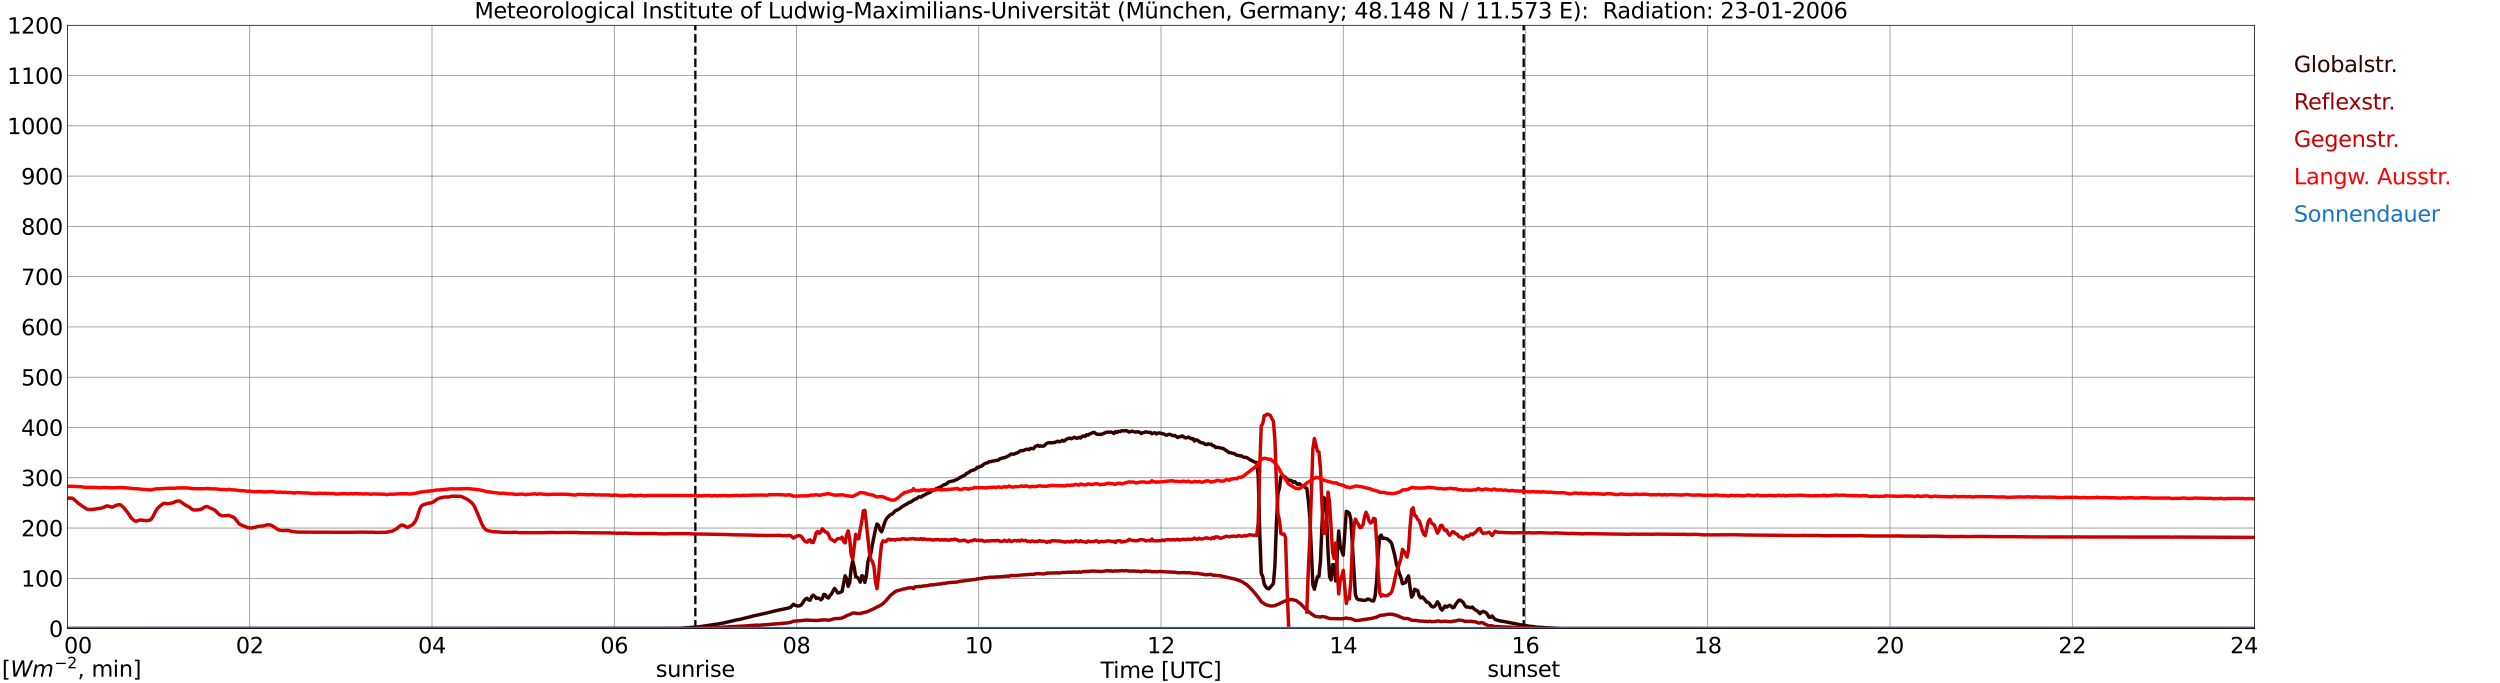 <?xml version="1.0" encoding="utf-8" standalone="no"?>
<!DOCTYPE svg PUBLIC "-//W3C//DTD SVG 1.1//EN"
  "http://www.w3.org/Graphics/SVG/1.1/DTD/svg11.dtd">
<svg xmlns:xlink="http://www.w3.org/1999/xlink" width="1085.4pt" height="296.64pt" viewBox="0 0 1085.4 296.64" xmlns="http://www.w3.org/2000/svg" version="1.1">
 <defs>
  <style type="text/css">*{stroke-linejoin: round; stroke-linecap: butt}</style>
 </defs>
 <g id="figure_1">
  <g id="patch_1">
   <path d="M 0 296.64 
L 1085.4 296.64 
L 1085.4 0 
L 0 0 
z
" style="fill: #ffffff"/>
  </g>
  <g id="axes_1">
   <g id="patch_2">
    <path d="M 29.306 272.909 
L 978.814 272.909 
L 978.814 10.976 
L 29.306 10.976 
z
" style="fill: #ffffff"/>
   </g>
   <g id="patch_3">
    <path d="M 978.814 272.909 
L 978.814 272.909 
L 978.814 10.976 
L 978.814 10.976 
z
" clip-path="url(#p43e51aa5e9)" style="fill: #d3d3d3; opacity: 0.25; stroke: #d3d3d3; stroke-linejoin: miter"/>
   </g>
   <g id="matplotlib.axis_1">
    <g id="xtick_1">
     <g id="line2d_1">
      <path d="M 29.306 272.909 
L 29.306 10.976 
" clip-path="url(#p43e51aa5e9)" style="fill: none; stroke: #808080; stroke-width: 0.3; stroke-linecap: square"/>
     </g>
     <g id="line2d_2"/>
     <g id="text_1">
      <!--    00 -->
      <g transform="translate(18.733 283.627) scale(0.095 -0.095)">
       <defs>
        <path id="DejaVuSans-20" transform="scale(0.016)"/>
        <path id="DejaVuSans-30" d="M 2034 4250 
Q 1547 4250 1301 3770 
Q 1056 3291 1056 2328 
Q 1056 1369 1301 889 
Q 1547 409 2034 409 
Q 2525 409 2770 889 
Q 3016 1369 3016 2328 
Q 3016 3291 2770 3770 
Q 2525 4250 2034 4250 
z
M 2034 4750 
Q 2819 4750 3233 4129 
Q 3647 3509 3647 2328 
Q 3647 1150 3233 529 
Q 2819 -91 2034 -91 
Q 1250 -91 836 529 
Q 422 1150 422 2328 
Q 422 3509 836 4129 
Q 1250 4750 2034 4750 
z
" transform="scale(0.016)"/>
       </defs>
       <use xlink:href="#DejaVuSans-20"/>
       <use xlink:href="#DejaVuSans-20" transform="translate(31.787 0)"/>
       <use xlink:href="#DejaVuSans-20" transform="translate(63.574 0)"/>
       <use xlink:href="#DejaVuSans-30" transform="translate(95.361 0)"/>
       <use xlink:href="#DejaVuSans-30" transform="translate(158.984 0)"/>
      </g>
     </g>
    </g>
    <g id="xtick_2">
     <g id="line2d_3">
      <path d="M 108.431 272.909 
L 108.431 10.976 
" clip-path="url(#p43e51aa5e9)" style="fill: none; stroke: #808080; stroke-width: 0.3; stroke-linecap: square"/>
     </g>
     <g id="line2d_4"/>
     <g id="text_2">
      <!-- 02 -->
      <g transform="translate(102.387 283.627) scale(0.095 -0.095)">
       <defs>
        <path id="DejaVuSans-32" d="M 1228 531 
L 3431 531 
L 3431 0 
L 469 0 
L 469 531 
Q 828 903 1448 1529 
Q 2069 2156 2228 2338 
Q 2531 2678 2651 2914 
Q 2772 3150 2772 3378 
Q 2772 3750 2511 3984 
Q 2250 4219 1831 4219 
Q 1534 4219 1204 4116 
Q 875 4013 500 3803 
L 500 4441 
Q 881 4594 1212 4672 
Q 1544 4750 1819 4750 
Q 2544 4750 2975 4387 
Q 3406 4025 3406 3419 
Q 3406 3131 3298 2873 
Q 3191 2616 2906 2266 
Q 2828 2175 2409 1742 
Q 1991 1309 1228 531 
z
" transform="scale(0.016)"/>
       </defs>
       <use xlink:href="#DejaVuSans-30"/>
       <use xlink:href="#DejaVuSans-32" transform="translate(63.623 0)"/>
      </g>
     </g>
    </g>
    <g id="xtick_3">
     <g id="line2d_5">
      <path d="M 187.557 272.909 
L 187.557 10.976 
" clip-path="url(#p43e51aa5e9)" style="fill: none; stroke: #808080; stroke-width: 0.3; stroke-linecap: square"/>
     </g>
     <g id="line2d_6"/>
     <g id="text_3">
      <!-- 04 -->
      <g transform="translate(181.513 283.627) scale(0.095 -0.095)">
       <defs>
        <path id="DejaVuSans-34" d="M 2419 4116 
L 825 1625 
L 2419 1625 
L 2419 4116 
z
M 2253 4666 
L 3047 4666 
L 3047 1625 
L 3713 1625 
L 3713 1100 
L 3047 1100 
L 3047 0 
L 2419 0 
L 2419 1100 
L 313 1100 
L 313 1709 
L 2253 4666 
z
" transform="scale(0.016)"/>
       </defs>
       <use xlink:href="#DejaVuSans-30"/>
       <use xlink:href="#DejaVuSans-34" transform="translate(63.623 0)"/>
      </g>
     </g>
    </g>
    <g id="xtick_4">
     <g id="line2d_7">
      <path d="M 266.683 272.909 
L 266.683 10.976 
" clip-path="url(#p43e51aa5e9)" style="fill: none; stroke: #808080; stroke-width: 0.3; stroke-linecap: square"/>
     </g>
     <g id="line2d_8"/>
     <g id="text_4">
      <!-- 06 -->
      <g transform="translate(260.638 283.627) scale(0.095 -0.095)">
       <defs>
        <path id="DejaVuSans-36" d="M 2113 2584 
Q 1688 2584 1439 2293 
Q 1191 2003 1191 1497 
Q 1191 994 1439 701 
Q 1688 409 2113 409 
Q 2538 409 2786 701 
Q 3034 994 3034 1497 
Q 3034 2003 2786 2293 
Q 2538 2584 2113 2584 
z
M 3366 4563 
L 3366 3988 
Q 3128 4100 2886 4159 
Q 2644 4219 2406 4219 
Q 1781 4219 1451 3797 
Q 1122 3375 1075 2522 
Q 1259 2794 1537 2939 
Q 1816 3084 2150 3084 
Q 2853 3084 3261 2657 
Q 3669 2231 3669 1497 
Q 3669 778 3244 343 
Q 2819 -91 2113 -91 
Q 1303 -91 875 529 
Q 447 1150 447 2328 
Q 447 3434 972 4092 
Q 1497 4750 2381 4750 
Q 2619 4750 2861 4703 
Q 3103 4656 3366 4563 
z
" transform="scale(0.016)"/>
       </defs>
       <use xlink:href="#DejaVuSans-30"/>
       <use xlink:href="#DejaVuSans-36" transform="translate(63.623 0)"/>
      </g>
     </g>
    </g>
    <g id="xtick_5">
     <g id="line2d_9">
      <path d="M 345.808 272.909 
L 345.808 10.976 
" clip-path="url(#p43e51aa5e9)" style="fill: none; stroke: #808080; stroke-width: 0.3; stroke-linecap: square"/>
     </g>
     <g id="line2d_10"/>
     <g id="text_5">
      <!-- 08 -->
      <g transform="translate(339.764 283.627) scale(0.095 -0.095)">
       <defs>
        <path id="DejaVuSans-38" d="M 2034 2216 
Q 1584 2216 1326 1975 
Q 1069 1734 1069 1313 
Q 1069 891 1326 650 
Q 1584 409 2034 409 
Q 2484 409 2743 651 
Q 3003 894 3003 1313 
Q 3003 1734 2745 1975 
Q 2488 2216 2034 2216 
z
M 1403 2484 
Q 997 2584 770 2862 
Q 544 3141 544 3541 
Q 544 4100 942 4425 
Q 1341 4750 2034 4750 
Q 2731 4750 3128 4425 
Q 3525 4100 3525 3541 
Q 3525 3141 3298 2862 
Q 3072 2584 2669 2484 
Q 3125 2378 3379 2068 
Q 3634 1759 3634 1313 
Q 3634 634 3220 271 
Q 2806 -91 2034 -91 
Q 1263 -91 848 271 
Q 434 634 434 1313 
Q 434 1759 690 2068 
Q 947 2378 1403 2484 
z
M 1172 3481 
Q 1172 3119 1398 2916 
Q 1625 2713 2034 2713 
Q 2441 2713 2670 2916 
Q 2900 3119 2900 3481 
Q 2900 3844 2670 4047 
Q 2441 4250 2034 4250 
Q 1625 4250 1398 4047 
Q 1172 3844 1172 3481 
z
" transform="scale(0.016)"/>
       </defs>
       <use xlink:href="#DejaVuSans-30"/>
       <use xlink:href="#DejaVuSans-38" transform="translate(63.623 0)"/>
      </g>
     </g>
    </g>
    <g id="xtick_6">
     <g id="line2d_11">
      <path d="M 424.934 272.909 
L 424.934 10.976 
" clip-path="url(#p43e51aa5e9)" style="fill: none; stroke: #808080; stroke-width: 0.3; stroke-linecap: square"/>
     </g>
     <g id="line2d_12"/>
     <g id="text_6">
      <!-- 10 -->
      <g transform="translate(418.89 283.627) scale(0.095 -0.095)">
       <defs>
        <path id="DejaVuSans-31" d="M 794 531 
L 1825 531 
L 1825 4091 
L 703 3866 
L 703 4441 
L 1819 4666 
L 2450 4666 
L 2450 531 
L 3481 531 
L 3481 0 
L 794 0 
L 794 531 
z
" transform="scale(0.016)"/>
       </defs>
       <use xlink:href="#DejaVuSans-31"/>
       <use xlink:href="#DejaVuSans-30" transform="translate(63.623 0)"/>
      </g>
     </g>
    </g>
    <g id="xtick_7">
     <g id="line2d_13">
      <path d="M 504.06 272.909 
L 504.06 10.976 
" clip-path="url(#p43e51aa5e9)" style="fill: none; stroke: #808080; stroke-width: 0.3; stroke-linecap: square"/>
     </g>
     <g id="line2d_14"/>
     <g id="text_7">
      <!-- 12 -->
      <g transform="translate(498.015 283.627) scale(0.095 -0.095)">
       <use xlink:href="#DejaVuSans-31"/>
       <use xlink:href="#DejaVuSans-32" transform="translate(63.623 0)"/>
      </g>
     </g>
    </g>
    <g id="xtick_8">
     <g id="line2d_15">
      <path d="M 583.185 272.909 
L 583.185 10.976 
" clip-path="url(#p43e51aa5e9)" style="fill: none; stroke: #808080; stroke-width: 0.3; stroke-linecap: square"/>
     </g>
     <g id="line2d_16"/>
     <g id="text_8">
      <!-- 14 -->
      <g transform="translate(577.141 283.627) scale(0.095 -0.095)">
       <use xlink:href="#DejaVuSans-31"/>
       <use xlink:href="#DejaVuSans-34" transform="translate(63.623 0)"/>
      </g>
     </g>
    </g>
    <g id="xtick_9">
     <g id="line2d_17">
      <path d="M 662.311 272.909 
L 662.311 10.976 
" clip-path="url(#p43e51aa5e9)" style="fill: none; stroke: #808080; stroke-width: 0.3; stroke-linecap: square"/>
     </g>
     <g id="line2d_18"/>
     <g id="text_9">
      <!-- 16 -->
      <g transform="translate(656.267 283.627) scale(0.095 -0.095)">
       <use xlink:href="#DejaVuSans-31"/>
       <use xlink:href="#DejaVuSans-36" transform="translate(63.623 0)"/>
      </g>
     </g>
    </g>
    <g id="xtick_10">
     <g id="line2d_19">
      <path d="M 741.437 272.909 
L 741.437 10.976 
" clip-path="url(#p43e51aa5e9)" style="fill: none; stroke: #808080; stroke-width: 0.3; stroke-linecap: square"/>
     </g>
     <g id="line2d_20"/>
     <g id="text_10">
      <!-- 18 -->
      <g transform="translate(735.392 283.627) scale(0.095 -0.095)">
       <use xlink:href="#DejaVuSans-31"/>
       <use xlink:href="#DejaVuSans-38" transform="translate(63.623 0)"/>
      </g>
     </g>
    </g>
    <g id="xtick_11">
     <g id="line2d_21">
      <path d="M 820.562 272.909 
L 820.562 10.976 
" clip-path="url(#p43e51aa5e9)" style="fill: none; stroke: #808080; stroke-width: 0.3; stroke-linecap: square"/>
     </g>
     <g id="line2d_22"/>
     <g id="text_11">
      <!-- 20 -->
      <g transform="translate(814.518 283.627) scale(0.095 -0.095)">
       <use xlink:href="#DejaVuSans-32"/>
       <use xlink:href="#DejaVuSans-30" transform="translate(63.623 0)"/>
      </g>
     </g>
    </g>
    <g id="xtick_12">
     <g id="line2d_23">
      <path d="M 899.688 272.909 
L 899.688 10.976 
" clip-path="url(#p43e51aa5e9)" style="fill: none; stroke: #808080; stroke-width: 0.3; stroke-linecap: square"/>
     </g>
     <g id="line2d_24"/>
     <g id="text_12">
      <!-- 22 -->
      <g transform="translate(893.644 283.627) scale(0.095 -0.095)">
       <use xlink:href="#DejaVuSans-32"/>
       <use xlink:href="#DejaVuSans-32" transform="translate(63.623 0)"/>
      </g>
     </g>
    </g>
    <g id="xtick_13">
     <g id="line2d_25">
      <path d="M 978.814 272.909 
L 978.814 10.976 
" clip-path="url(#p43e51aa5e9)" style="fill: none; stroke: #808080; stroke-width: 0.3; stroke-linecap: square"/>
     </g>
     <g id="line2d_26"/>
     <g id="text_13">
      <!-- 24    -->
      <g transform="translate(968.241 283.627) scale(0.095 -0.095)">
       <use xlink:href="#DejaVuSans-32"/>
       <use xlink:href="#DejaVuSans-34" transform="translate(63.623 0)"/>
       <use xlink:href="#DejaVuSans-20" transform="translate(127.246 0)"/>
       <use xlink:href="#DejaVuSans-20" transform="translate(159.033 0)"/>
       <use xlink:href="#DejaVuSans-20" transform="translate(190.82 0)"/>
      </g>
     </g>
    </g>
    <g id="text_14">
     <!-- Time [UTC] -->
     <g transform="translate(477.806 294.322) scale(0.095 -0.095)">
      <defs>
       <path id="DejaVuSans-54" d="M -19 4666 
L 3928 4666 
L 3928 4134 
L 2272 4134 
L 2272 0 
L 1638 0 
L 1638 4134 
L -19 4134 
L -19 4666 
z
" transform="scale(0.016)"/>
       <path id="DejaVuSans-69" d="M 603 3500 
L 1178 3500 
L 1178 0 
L 603 0 
L 603 3500 
z
M 603 4863 
L 1178 4863 
L 1178 4134 
L 603 4134 
L 603 4863 
z
" transform="scale(0.016)"/>
       <path id="DejaVuSans-6d" d="M 3328 2828 
Q 3544 3216 3844 3400 
Q 4144 3584 4550 3584 
Q 5097 3584 5394 3201 
Q 5691 2819 5691 2113 
L 5691 0 
L 5113 0 
L 5113 2094 
Q 5113 2597 4934 2840 
Q 4756 3084 4391 3084 
Q 3944 3084 3684 2787 
Q 3425 2491 3425 1978 
L 3425 0 
L 2847 0 
L 2847 2094 
Q 2847 2600 2669 2842 
Q 2491 3084 2119 3084 
Q 1678 3084 1418 2786 
Q 1159 2488 1159 1978 
L 1159 0 
L 581 0 
L 581 3500 
L 1159 3500 
L 1159 2956 
Q 1356 3278 1631 3431 
Q 1906 3584 2284 3584 
Q 2666 3584 2933 3390 
Q 3200 3197 3328 2828 
z
" transform="scale(0.016)"/>
       <path id="DejaVuSans-65" d="M 3597 1894 
L 3597 1613 
L 953 1613 
Q 991 1019 1311 708 
Q 1631 397 2203 397 
Q 2534 397 2845 478 
Q 3156 559 3463 722 
L 3463 178 
Q 3153 47 2828 -22 
Q 2503 -91 2169 -91 
Q 1331 -91 842 396 
Q 353 884 353 1716 
Q 353 2575 817 3079 
Q 1281 3584 2069 3584 
Q 2775 3584 3186 3129 
Q 3597 2675 3597 1894 
z
M 3022 2063 
Q 3016 2534 2758 2815 
Q 2500 3097 2075 3097 
Q 1594 3097 1305 2825 
Q 1016 2553 972 2059 
L 3022 2063 
z
" transform="scale(0.016)"/>
       <path id="DejaVuSans-5b" d="M 550 4863 
L 1875 4863 
L 1875 4416 
L 1125 4416 
L 1125 -397 
L 1875 -397 
L 1875 -844 
L 550 -844 
L 550 4863 
z
" transform="scale(0.016)"/>
       <path id="DejaVuSans-55" d="M 556 4666 
L 1191 4666 
L 1191 1831 
Q 1191 1081 1462 751 
Q 1734 422 2344 422 
Q 2950 422 3222 751 
Q 3494 1081 3494 1831 
L 3494 4666 
L 4128 4666 
L 4128 1753 
Q 4128 841 3676 375 
Q 3225 -91 2344 -91 
Q 1459 -91 1007 375 
Q 556 841 556 1753 
L 556 4666 
z
" transform="scale(0.016)"/>
       <path id="DejaVuSans-43" d="M 4122 4306 
L 4122 3641 
Q 3803 3938 3442 4084 
Q 3081 4231 2675 4231 
Q 1875 4231 1450 3742 
Q 1025 3253 1025 2328 
Q 1025 1406 1450 917 
Q 1875 428 2675 428 
Q 3081 428 3442 575 
Q 3803 722 4122 1019 
L 4122 359 
Q 3791 134 3420 21 
Q 3050 -91 2638 -91 
Q 1578 -91 968 557 
Q 359 1206 359 2328 
Q 359 3453 968 4101 
Q 1578 4750 2638 4750 
Q 3056 4750 3426 4639 
Q 3797 4528 4122 4306 
z
" transform="scale(0.016)"/>
       <path id="DejaVuSans-5d" d="M 1947 4863 
L 1947 -844 
L 622 -844 
L 622 -397 
L 1369 -397 
L 1369 4416 
L 622 4416 
L 622 4863 
L 1947 4863 
z
" transform="scale(0.016)"/>
      </defs>
      <use xlink:href="#DejaVuSans-54"/>
      <use xlink:href="#DejaVuSans-69" transform="translate(57.959 0)"/>
      <use xlink:href="#DejaVuSans-6d" transform="translate(85.742 0)"/>
      <use xlink:href="#DejaVuSans-65" transform="translate(183.154 0)"/>
      <use xlink:href="#DejaVuSans-20" transform="translate(244.678 0)"/>
      <use xlink:href="#DejaVuSans-5b" transform="translate(276.465 0)"/>
      <use xlink:href="#DejaVuSans-55" transform="translate(315.479 0)"/>
      <use xlink:href="#DejaVuSans-54" transform="translate(388.672 0)"/>
      <use xlink:href="#DejaVuSans-43" transform="translate(443.881 0)"/>
      <use xlink:href="#DejaVuSans-5d" transform="translate(513.705 0)"/>
     </g>
    </g>
   </g>
   <g id="matplotlib.axis_2">
    <g id="ytick_1">
     <g id="line2d_27">
      <path d="M 29.306 272.909 
L 978.814 272.909 
" clip-path="url(#p43e51aa5e9)" style="fill: none; stroke: #808080; stroke-width: 0.3; stroke-linecap: square"/>
     </g>
     <g id="line2d_28"/>
     <g id="text_15">
      <!-- 0 -->
      <g transform="translate(21.261 276.518) scale(0.095 -0.095)">
       <use xlink:href="#DejaVuSans-30"/>
      </g>
     </g>
    </g>
    <g id="ytick_2">
     <g id="line2d_29">
      <path d="M 29.306 251.081 
L 978.814 251.081 
" clip-path="url(#p43e51aa5e9)" style="fill: none; stroke: #808080; stroke-width: 0.3; stroke-linecap: square"/>
     </g>
     <g id="line2d_30"/>
     <g id="text_16">
      <!-- 100 -->
      <g transform="translate(9.173 254.69) scale(0.095 -0.095)">
       <use xlink:href="#DejaVuSans-31"/>
       <use xlink:href="#DejaVuSans-30" transform="translate(63.623 0)"/>
       <use xlink:href="#DejaVuSans-30" transform="translate(127.246 0)"/>
      </g>
     </g>
    </g>
    <g id="ytick_3">
     <g id="line2d_31">
      <path d="M 29.306 229.253 
L 978.814 229.253 
" clip-path="url(#p43e51aa5e9)" style="fill: none; stroke: #808080; stroke-width: 0.3; stroke-linecap: square"/>
     </g>
     <g id="line2d_32"/>
     <g id="text_17">
      <!-- 200 -->
      <g transform="translate(9.173 232.863) scale(0.095 -0.095)">
       <use xlink:href="#DejaVuSans-32"/>
       <use xlink:href="#DejaVuSans-30" transform="translate(63.623 0)"/>
       <use xlink:href="#DejaVuSans-30" transform="translate(127.246 0)"/>
      </g>
     </g>
    </g>
    <g id="ytick_4">
     <g id="line2d_33">
      <path d="M 29.306 207.426 
L 978.814 207.426 
" clip-path="url(#p43e51aa5e9)" style="fill: none; stroke: #808080; stroke-width: 0.3; stroke-linecap: square"/>
     </g>
     <g id="line2d_34"/>
     <g id="text_18">
      <!-- 300 -->
      <g transform="translate(9.173 211.035) scale(0.095 -0.095)">
       <defs>
        <path id="DejaVuSans-33" d="M 2597 2516 
Q 3050 2419 3304 2112 
Q 3559 1806 3559 1356 
Q 3559 666 3084 287 
Q 2609 -91 1734 -91 
Q 1441 -91 1130 -33 
Q 819 25 488 141 
L 488 750 
Q 750 597 1062 519 
Q 1375 441 1716 441 
Q 2309 441 2620 675 
Q 2931 909 2931 1356 
Q 2931 1769 2642 2001 
Q 2353 2234 1838 2234 
L 1294 2234 
L 1294 2753 
L 1863 2753 
Q 2328 2753 2575 2939 
Q 2822 3125 2822 3475 
Q 2822 3834 2567 4026 
Q 2313 4219 1838 4219 
Q 1578 4219 1281 4162 
Q 984 4106 628 3988 
L 628 4550 
Q 988 4650 1302 4700 
Q 1616 4750 1894 4750 
Q 2613 4750 3031 4423 
Q 3450 4097 3450 3541 
Q 3450 3153 3228 2886 
Q 3006 2619 2597 2516 
z
" transform="scale(0.016)"/>
       </defs>
       <use xlink:href="#DejaVuSans-33"/>
       <use xlink:href="#DejaVuSans-30" transform="translate(63.623 0)"/>
       <use xlink:href="#DejaVuSans-30" transform="translate(127.246 0)"/>
      </g>
     </g>
    </g>
    <g id="ytick_5">
     <g id="line2d_35">
      <path d="M 29.306 185.598 
L 978.814 185.598 
" clip-path="url(#p43e51aa5e9)" style="fill: none; stroke: #808080; stroke-width: 0.3; stroke-linecap: square"/>
     </g>
     <g id="line2d_36"/>
     <g id="text_19">
      <!-- 400 -->
      <g transform="translate(9.173 189.207) scale(0.095 -0.095)">
       <use xlink:href="#DejaVuSans-34"/>
       <use xlink:href="#DejaVuSans-30" transform="translate(63.623 0)"/>
       <use xlink:href="#DejaVuSans-30" transform="translate(127.246 0)"/>
      </g>
     </g>
    </g>
    <g id="ytick_6">
     <g id="line2d_37">
      <path d="M 29.306 163.77 
L 978.814 163.77 
" clip-path="url(#p43e51aa5e9)" style="fill: none; stroke: #808080; stroke-width: 0.3; stroke-linecap: square"/>
     </g>
     <g id="line2d_38"/>
     <g id="text_20">
      <!-- 500 -->
      <g transform="translate(9.173 167.379) scale(0.095 -0.095)">
       <defs>
        <path id="DejaVuSans-35" d="M 691 4666 
L 3169 4666 
L 3169 4134 
L 1269 4134 
L 1269 2991 
Q 1406 3038 1543 3061 
Q 1681 3084 1819 3084 
Q 2600 3084 3056 2656 
Q 3513 2228 3513 1497 
Q 3513 744 3044 326 
Q 2575 -91 1722 -91 
Q 1428 -91 1123 -41 
Q 819 9 494 109 
L 494 744 
Q 775 591 1075 516 
Q 1375 441 1709 441 
Q 2250 441 2565 725 
Q 2881 1009 2881 1497 
Q 2881 1984 2565 2268 
Q 2250 2553 1709 2553 
Q 1456 2553 1204 2497 
Q 953 2441 691 2322 
L 691 4666 
z
" transform="scale(0.016)"/>
       </defs>
       <use xlink:href="#DejaVuSans-35"/>
       <use xlink:href="#DejaVuSans-30" transform="translate(63.623 0)"/>
       <use xlink:href="#DejaVuSans-30" transform="translate(127.246 0)"/>
      </g>
     </g>
    </g>
    <g id="ytick_7">
     <g id="line2d_39">
      <path d="M 29.306 141.942 
L 978.814 141.942 
" clip-path="url(#p43e51aa5e9)" style="fill: none; stroke: #808080; stroke-width: 0.3; stroke-linecap: square"/>
     </g>
     <g id="line2d_40"/>
     <g id="text_21">
      <!-- 600 -->
      <g transform="translate(9.173 145.551) scale(0.095 -0.095)">
       <use xlink:href="#DejaVuSans-36"/>
       <use xlink:href="#DejaVuSans-30" transform="translate(63.623 0)"/>
       <use xlink:href="#DejaVuSans-30" transform="translate(127.246 0)"/>
      </g>
     </g>
    </g>
    <g id="ytick_8">
     <g id="line2d_41">
      <path d="M 29.306 120.114 
L 978.814 120.114 
" clip-path="url(#p43e51aa5e9)" style="fill: none; stroke: #808080; stroke-width: 0.3; stroke-linecap: square"/>
     </g>
     <g id="line2d_42"/>
     <g id="text_22">
      <!-- 700 -->
      <g transform="translate(9.173 123.724) scale(0.095 -0.095)">
       <defs>
        <path id="DejaVuSans-37" d="M 525 4666 
L 3525 4666 
L 3525 4397 
L 1831 0 
L 1172 0 
L 2766 4134 
L 525 4134 
L 525 4666 
z
" transform="scale(0.016)"/>
       </defs>
       <use xlink:href="#DejaVuSans-37"/>
       <use xlink:href="#DejaVuSans-30" transform="translate(63.623 0)"/>
       <use xlink:href="#DejaVuSans-30" transform="translate(127.246 0)"/>
      </g>
     </g>
    </g>
    <g id="ytick_9">
     <g id="line2d_43">
      <path d="M 29.306 98.287 
L 978.814 98.287 
" clip-path="url(#p43e51aa5e9)" style="fill: none; stroke: #808080; stroke-width: 0.3; stroke-linecap: square"/>
     </g>
     <g id="line2d_44"/>
     <g id="text_23">
      <!-- 800 -->
      <g transform="translate(9.173 101.896) scale(0.095 -0.095)">
       <use xlink:href="#DejaVuSans-38"/>
       <use xlink:href="#DejaVuSans-30" transform="translate(63.623 0)"/>
       <use xlink:href="#DejaVuSans-30" transform="translate(127.246 0)"/>
      </g>
     </g>
    </g>
    <g id="ytick_10">
     <g id="line2d_45">
      <path d="M 29.306 76.459 
L 978.814 76.459 
" clip-path="url(#p43e51aa5e9)" style="fill: none; stroke: #808080; stroke-width: 0.3; stroke-linecap: square"/>
     </g>
     <g id="line2d_46"/>
     <g id="text_24">
      <!-- 900 -->
      <g transform="translate(9.173 80.068) scale(0.095 -0.095)">
       <defs>
        <path id="DejaVuSans-39" d="M 703 97 
L 703 672 
Q 941 559 1184 500 
Q 1428 441 1663 441 
Q 2288 441 2617 861 
Q 2947 1281 2994 2138 
Q 2813 1869 2534 1725 
Q 2256 1581 1919 1581 
Q 1219 1581 811 2004 
Q 403 2428 403 3163 
Q 403 3881 828 4315 
Q 1253 4750 1959 4750 
Q 2769 4750 3195 4129 
Q 3622 3509 3622 2328 
Q 3622 1225 3098 567 
Q 2575 -91 1691 -91 
Q 1453 -91 1209 -44 
Q 966 3 703 97 
z
M 1959 2075 
Q 2384 2075 2632 2365 
Q 2881 2656 2881 3163 
Q 2881 3666 2632 3958 
Q 2384 4250 1959 4250 
Q 1534 4250 1286 3958 
Q 1038 3666 1038 3163 
Q 1038 2656 1286 2365 
Q 1534 2075 1959 2075 
z
" transform="scale(0.016)"/>
       </defs>
       <use xlink:href="#DejaVuSans-39"/>
       <use xlink:href="#DejaVuSans-30" transform="translate(63.623 0)"/>
       <use xlink:href="#DejaVuSans-30" transform="translate(127.246 0)"/>
      </g>
     </g>
    </g>
    <g id="ytick_11">
     <g id="line2d_47">
      <path d="M 29.306 54.631 
L 978.814 54.631 
" clip-path="url(#p43e51aa5e9)" style="fill: none; stroke: #808080; stroke-width: 0.3; stroke-linecap: square"/>
     </g>
     <g id="line2d_48"/>
     <g id="text_25">
      <!-- 1000 -->
      <g transform="translate(3.128 58.24) scale(0.095 -0.095)">
       <use xlink:href="#DejaVuSans-31"/>
       <use xlink:href="#DejaVuSans-30" transform="translate(63.623 0)"/>
       <use xlink:href="#DejaVuSans-30" transform="translate(127.246 0)"/>
       <use xlink:href="#DejaVuSans-30" transform="translate(190.869 0)"/>
      </g>
     </g>
    </g>
    <g id="ytick_12">
     <g id="line2d_49">
      <path d="M 29.306 32.803 
L 978.814 32.803 
" clip-path="url(#p43e51aa5e9)" style="fill: none; stroke: #808080; stroke-width: 0.3; stroke-linecap: square"/>
     </g>
     <g id="line2d_50"/>
     <g id="text_26">
      <!-- 1100 -->
      <g transform="translate(3.128 36.413) scale(0.095 -0.095)">
       <use xlink:href="#DejaVuSans-31"/>
       <use xlink:href="#DejaVuSans-31" transform="translate(63.623 0)"/>
       <use xlink:href="#DejaVuSans-30" transform="translate(127.246 0)"/>
       <use xlink:href="#DejaVuSans-30" transform="translate(190.869 0)"/>
      </g>
     </g>
    </g>
    <g id="ytick_13">
     <g id="line2d_51">
      <path d="M 29.306 10.976 
L 978.814 10.976 
" clip-path="url(#p43e51aa5e9)" style="fill: none; stroke: #808080; stroke-width: 0.3; stroke-linecap: square"/>
     </g>
     <g id="line2d_52"/>
     <g id="text_27">
      <!-- 1200 -->
      <g transform="translate(3.128 14.585) scale(0.095 -0.095)">
       <use xlink:href="#DejaVuSans-31"/>
       <use xlink:href="#DejaVuSans-32" transform="translate(63.623 0)"/>
       <use xlink:href="#DejaVuSans-30" transform="translate(127.246 0)"/>
       <use xlink:href="#DejaVuSans-30" transform="translate(190.869 0)"/>
      </g>
     </g>
    </g>
   </g>
   <g id="line2d_53">
    <path d="M 301.894 272.909 
L 301.894 10.976 
" clip-path="url(#p43e51aa5e9)" style="fill: none; stroke-dasharray: 3.7,1.6; stroke-dashoffset: 0; stroke: #000000"/>
   </g>
   <g id="line2d_54">
    <path d="M 661.52 272.909 
L 661.52 10.976 
" clip-path="url(#p43e51aa5e9)" style="fill: none; stroke-dasharray: 3.7,1.6; stroke-dashoffset: 0; stroke: #000000"/>
   </g>
   <g id="line2d_55">
    <path d="M 29.306 272.909 
L 295.036 272.806 
L 303.608 272.121 
L 312.18 270.84 
L 312.839 270.656 
L 313.499 270.61 
L 315.477 270.152 
L 319.433 269.237 
L 320.093 269.054 
L 320.752 269.008 
L 324.049 268.185 
L 326.027 267.727 
L 326.686 267.498 
L 328.005 267.223 
L 333.28 266.033 
L 336.577 265.21 
L 342.512 263.929 
L 343.171 263.7 
L 344.49 262.327 
L 345.149 262.785 
L 346.468 263.15 
L 347.127 263.014 
L 347.787 262.693 
L 348.446 261.868 
L 349.105 260.725 
L 349.765 260.039 
L 350.424 259.764 
L 351.083 260.498 
L 351.743 260.543 
L 352.402 258.987 
L 353.062 258.391 
L 353.721 258.895 
L 354.38 259.81 
L 355.04 259.627 
L 355.699 259.764 
L 356.359 260.406 
L 357.018 259.856 
L 357.677 258.07 
L 358.337 258.208 
L 358.996 259.262 
L 359.655 259.627 
L 360.315 258.62 
L 360.974 257.889 
L 362.293 255.462 
L 362.952 256.287 
L 363.612 257.339 
L 364.271 257.385 
L 365.59 256.789 
L 366.909 249.972 
L 367.568 251.208 
L 368.227 254.547 
L 368.887 253.037 
L 369.546 246.722 
L 370.206 243.428 
L 370.865 246.312 
L 371.524 250.474 
L 372.184 250.612 
L 372.843 251.345 
L 373.502 252.764 
L 374.162 249.926 
L 374.821 250.337 
L 375.481 252.856 
L 376.14 250.11 
L 376.799 243.976 
L 377.459 241.689 
L 378.118 240.224 
L 378.777 236.288 
L 380.096 229.836 
L 380.756 227.503 
L 381.415 228.053 
L 382.074 230.065 
L 382.734 230.89 
L 383.393 229.105 
L 384.053 226.955 
L 384.712 225.444 
L 385.371 224.576 
L 386.69 223.338 
L 387.349 223.203 
L 388.668 221.784 
L 389.987 221.188 
L 390.646 220.775 
L 391.965 219.769 
L 393.943 218.671 
L 394.603 218.169 
L 395.262 218.032 
L 397.24 216.705 
L 397.899 216.567 
L 398.559 215.925 
L 399.218 215.65 
L 399.878 215.834 
L 400.537 215.286 
L 401.196 215.011 
L 402.515 214.234 
L 403.175 214.05 
L 403.834 213.729 
L 404.493 213.044 
L 405.153 212.952 
L 405.812 212.723 
L 406.471 212.127 
L 407.131 212.036 
L 407.79 211.579 
L 408.45 211.488 
L 409.109 210.846 
L 409.768 210.481 
L 410.428 210.344 
L 411.087 209.977 
L 411.746 209.29 
L 414.384 208.65 
L 415.043 208.283 
L 415.703 208.054 
L 417.022 207.185 
L 419 206.271 
L 419.659 205.492 
L 420.318 205.265 
L 421.637 204.394 
L 422.297 204.119 
L 422.956 203.983 
L 423.615 203.662 
L 424.275 202.883 
L 424.934 202.929 
L 425.593 202.427 
L 426.253 202.381 
L 426.912 201.694 
L 427.572 201.237 
L 428.89 200.871 
L 429.55 200.366 
L 430.209 200.458 
L 430.869 200.139 
L 431.528 200.139 
L 432.187 199.91 
L 432.847 199.91 
L 433.506 199.727 
L 434.165 199.131 
L 434.825 199.039 
L 435.484 198.766 
L 436.144 198.721 
L 438.122 197.804 
L 438.781 197.164 
L 439.44 197.118 
L 440.1 197.21 
L 440.759 196.889 
L 441.419 196.706 
L 442.078 196.385 
L 442.737 195.883 
L 443.397 195.608 
L 444.056 195.7 
L 445.375 195.15 
L 446.034 195.014 
L 446.694 195.287 
L 447.353 194.693 
L 448.672 194.831 
L 449.331 193.914 
L 450.65 193.366 
L 451.309 193.779 
L 451.969 193.595 
L 452.628 193.733 
L 453.287 193.595 
L 453.947 192.908 
L 454.606 192.406 
L 455.925 192.131 
L 456.584 192.314 
L 457.244 192.131 
L 457.903 192.131 
L 459.222 191.535 
L 459.881 191.856 
L 460.541 191.627 
L 461.2 191.17 
L 461.859 191.581 
L 463.178 190.574 
L 464.497 190.208 
L 465.156 190.483 
L 466.475 189.843 
L 467.134 190.208 
L 467.794 190.254 
L 468.453 189.889 
L 469.113 190.162 
L 469.772 189.522 
L 470.431 189.247 
L 471.091 189.477 
L 471.75 188.743 
L 472.409 188.926 
L 473.069 188.424 
L 473.728 188.195 
L 474.388 187.829 
L 475.047 187.691 
L 475.706 188.241 
L 476.366 188.608 
L 477.025 188.516 
L 477.685 188.608 
L 478.344 188.516 
L 480.322 187.691 
L 480.981 187.599 
L 481.641 187.645 
L 482.3 187.554 
L 482.96 187.783 
L 483.619 188.241 
L 484.278 187.416 
L 484.938 187.737 
L 485.597 187.281 
L 486.256 187.416 
L 486.916 187.051 
L 487.575 187.006 
L 488.235 187.097 
L 488.894 186.914 
L 489.553 187.189 
L 490.213 187.599 
L 491.532 187.189 
L 492.85 187.599 
L 494.169 187.462 
L 494.828 187.691 
L 495.488 188.241 
L 496.147 187.874 
L 496.807 187.737 
L 497.466 187.462 
L 498.785 187.783 
L 499.444 187.691 
L 500.103 188.333 
L 500.763 188.012 
L 501.422 187.874 
L 502.082 188.424 
L 502.741 188.012 
L 503.4 187.966 
L 505.379 188.47 
L 506.038 188.835 
L 506.697 188.926 
L 507.357 188.608 
L 508.016 188.608 
L 509.335 189.202 
L 509.994 189.064 
L 511.313 189.935 
L 511.972 189.614 
L 512.632 189.568 
L 513.291 189.247 
L 514.61 190.116 
L 515.269 190.07 
L 515.929 189.752 
L 517.247 190.529 
L 517.907 190.391 
L 518.566 191.489 
L 519.226 190.941 
L 519.885 191.17 
L 521.204 192.085 
L 522.522 192.406 
L 523.182 192.862 
L 523.841 193.045 
L 524.501 192.679 
L 525.16 192.954 
L 525.819 192.816 
L 526.479 193.458 
L 527.138 193.595 
L 527.797 194.281 
L 528.457 194.189 
L 531.094 194.739 
L 532.413 195.608 
L 533.732 196.568 
L 534.391 196.523 
L 535.051 196.798 
L 535.71 196.889 
L 537.029 197.666 
L 537.688 197.712 
L 538.348 197.896 
L 539.007 197.896 
L 539.666 198.354 
L 540.326 198.629 
L 540.985 198.537 
L 541.644 198.858 
L 542.963 199.773 
L 543.623 200.002 
L 544.282 200.458 
L 545.601 200.825 
L 546.26 206.592 
L 546.919 230.661 
L 547.579 248.92 
L 548.238 250.337 
L 548.898 253.724 
L 549.557 254.731 
L 550.216 255.508 
L 550.876 255.645 
L 551.535 254.96 
L 552.854 253.358 
L 553.513 245.624 
L 554.173 227.319 
L 554.832 214.325 
L 555.491 211.806 
L 556.151 206.819 
L 556.81 206.454 
L 558.129 207.323 
L 558.788 208.1 
L 559.448 208.421 
L 560.766 208.696 
L 561.426 209.519 
L 562.085 209.108 
L 563.404 210.298 
L 564.063 209.977 
L 564.723 210.481 
L 565.382 211.213 
L 566.042 211.075 
L 566.701 211.671 
L 567.36 212.036 
L 568.02 217.298 
L 568.679 224.665 
L 569.998 253.954 
L 570.657 255.829 
L 571.976 250.383 
L 572.635 250.247 
L 573.295 243.566 
L 573.954 227.961 
L 574.613 215.971 
L 575.273 216.567 
L 575.932 222.836 
L 576.592 239.768 
L 577.251 250.428 
L 577.91 251.756 
L 578.57 245.166 
L 579.229 245.122 
L 579.889 252.214 
L 581.207 230.524 
L 581.867 237.159 
L 583.185 241.003 
L 584.504 222.013 
L 585.164 222.286 
L 585.823 222.836 
L 586.482 225.49 
L 588.46 258.162 
L 589.12 259.902 
L 589.779 260.314 
L 592.417 260.679 
L 593.076 260.543 
L 593.736 260.085 
L 594.395 260.177 
L 595.714 260.862 
L 596.373 260.908 
L 597.032 258.62 
L 597.692 251.893 
L 598.351 240.316 
L 599.011 232.995 
L 599.67 232.309 
L 600.329 233.772 
L 600.989 233.634 
L 602.307 233.955 
L 602.967 234.597 
L 603.626 235.053 
L 604.286 236.197 
L 605.604 241.414 
L 606.264 244.939 
L 606.923 246.722 
L 607.582 249.193 
L 608.242 250.749 
L 608.901 253.449 
L 610.22 252.899 
L 610.879 251.162 
L 611.539 250.018 
L 612.198 255.143 
L 612.858 259.262 
L 613.517 258.345 
L 614.176 255.829 
L 614.836 256.195 
L 615.495 256.379 
L 616.154 258.712 
L 616.814 259.581 
L 617.473 259.17 
L 618.133 259.764 
L 619.451 261.412 
L 620.111 261.55 
L 620.77 262.189 
L 621.429 263.241 
L 622.089 263.516 
L 622.748 263.333 
L 623.408 262.556 
L 624.067 261.275 
L 624.726 262.143 
L 625.386 264.112 
L 626.045 264.889 
L 626.705 264.112 
L 627.364 263.106 
L 628.023 263.608 
L 629.342 262.785 
L 630.001 263.15 
L 630.661 263.883 
L 631.32 263.654 
L 631.98 262.418 
L 633.298 260.633 
L 633.958 260.543 
L 635.276 261.55 
L 635.936 262.831 
L 636.595 263.562 
L 637.255 263.516 
L 638.573 263.837 
L 639.233 263.562 
L 639.892 264.296 
L 640.552 264.798 
L 641.211 265.118 
L 641.87 265.669 
L 642.53 266.446 
L 643.189 265.758 
L 643.848 265.439 
L 645.167 265.987 
L 645.827 266.766 
L 646.486 267.956 
L 647.145 268.002 
L 647.805 267.452 
L 649.123 268.962 
L 651.102 269.558 
L 654.399 270.106 
L 655.717 270.381 
L 661.652 271.525 
L 662.311 271.571 
L 663.63 271.846 
L 665.608 272.029 
L 666.927 272.256 
L 677.477 272.909 
L 978.154 272.909 
L 978.154 272.909 
" clip-path="url(#p43e51aa5e9)" style="fill: none; stroke: #330000; stroke-width: 1.5; stroke-linecap: square"/>
   </g>
   <g id="line2d_56">
    <path d="M 29.306 272.909 
L 302.289 272.909 
L 302.949 272.691 
L 304.267 272.645 
L 304.927 272.551 
L 305.586 272.691 
L 306.905 272.551 
L 310.202 272.459 
L 311.521 272.365 
L 312.18 272.411 
L 313.499 272.319 
L 318.774 271.992 
L 319.433 272.04 
L 320.093 271.9 
L 322.73 271.806 
L 328.665 271.387 
L 329.324 271.481 
L 341.852 270.458 
L 343.171 270.224 
L 344.49 269.713 
L 349.105 269.34 
L 349.765 269.2 
L 352.402 269.34 
L 353.721 269.34 
L 354.38 269.434 
L 357.018 269.154 
L 358.337 269.106 
L 359.655 269.294 
L 360.974 269.015 
L 361.634 268.735 
L 362.952 268.55 
L 364.271 268.55 
L 365.59 268.316 
L 368.227 267.013 
L 368.887 266.828 
L 370.206 266.175 
L 370.865 266.129 
L 372.184 266.36 
L 372.843 266.315 
L 373.502 266.454 
L 374.162 266.129 
L 376.14 265.71 
L 379.437 264.267 
L 380.756 263.523 
L 381.415 263.289 
L 383.393 262.08 
L 384.712 260.729 
L 386.69 258.402 
L 388.009 257.378 
L 388.668 256.868 
L 389.328 256.54 
L 391.306 256.029 
L 391.965 255.75 
L 392.624 255.704 
L 394.603 255.237 
L 395.262 255.237 
L 395.921 255.097 
L 396.581 255.61 
L 397.24 254.772 
L 398.559 254.68 
L 399.218 254.587 
L 399.878 254.68 
L 400.537 254.447 
L 402.515 254.261 
L 404.493 253.888 
L 405.153 253.934 
L 407.131 253.609 
L 408.45 253.517 
L 409.768 253.238 
L 410.428 253.283 
L 411.087 253.05 
L 413.065 252.864 
L 415.703 252.679 
L 416.362 252.445 
L 422.956 251.607 
L 423.615 251.561 
L 424.275 251.328 
L 426.253 251.096 
L 427.572 250.817 
L 428.231 250.863 
L 429.55 250.631 
L 431.528 250.631 
L 432.187 250.492 
L 434.165 250.444 
L 436.803 250.164 
L 438.122 250.164 
L 438.781 249.885 
L 441.419 249.885 
L 442.737 249.699 
L 448.012 249.328 
L 448.672 249.42 
L 449.331 249.141 
L 450.65 249.049 
L 453.287 249.189 
L 454.606 248.815 
L 458.563 248.721 
L 459.222 248.676 
L 459.881 248.815 
L 461.2 248.536 
L 462.519 248.536 
L 464.497 248.396 
L 465.156 248.49 
L 465.816 248.35 
L 467.794 248.442 
L 468.453 248.257 
L 469.113 248.49 
L 470.431 248.117 
L 471.091 248.165 
L 471.75 248.071 
L 472.409 248.117 
L 474.388 247.931 
L 478.344 248.117 
L 480.981 247.746 
L 481.641 247.931 
L 482.3 247.792 
L 482.96 248.025 
L 483.619 247.977 
L 484.278 247.792 
L 484.938 247.931 
L 486.916 247.746 
L 488.235 247.837 
L 488.894 247.698 
L 490.213 247.931 
L 490.872 247.977 
L 491.532 247.885 
L 492.191 247.977 
L 492.85 247.931 
L 493.51 248.025 
L 494.169 247.977 
L 495.488 248.211 
L 496.147 248.025 
L 496.807 248.025 
L 497.466 247.885 
L 498.125 248.025 
L 499.444 248.025 
L 500.103 248.257 
L 501.422 248.165 
L 502.082 248.257 
L 503.4 248.117 
L 509.335 248.442 
L 509.994 248.396 
L 511.313 248.676 
L 513.95 248.582 
L 515.269 248.676 
L 516.588 248.63 
L 517.247 248.815 
L 517.907 248.815 
L 518.566 249.001 
L 519.226 248.861 
L 523.841 249.56 
L 524.501 249.42 
L 525.16 249.468 
L 525.819 249.374 
L 526.479 249.699 
L 529.776 249.979 
L 536.369 251.467 
L 537.688 251.98 
L 539.007 252.399 
L 539.666 252.771 
L 540.326 253.283 
L 540.985 253.609 
L 542.304 254.82 
L 543.623 256.169 
L 544.941 257.706 
L 546.26 259.286 
L 547.579 261.242 
L 549.557 262.545 
L 551.535 263.058 
L 552.195 263.15 
L 553.513 262.918 
L 554.173 262.591 
L 554.832 262.405 
L 557.47 261.102 
L 558.788 260.729 
L 559.448 260.498 
L 560.766 260.264 
L 562.745 260.729 
L 564.723 262.22 
L 566.042 263.569 
L 568.02 265.524 
L 570.657 267.432 
L 571.317 267.664 
L 573.295 267.897 
L 573.954 267.664 
L 575.273 267.851 
L 576.592 268.316 
L 577.251 268.55 
L 583.185 268.641 
L 583.845 268.41 
L 584.504 268.316 
L 585.164 268.502 
L 586.482 268.596 
L 588.46 269.386 
L 589.779 269.34 
L 595.714 268.456 
L 597.032 268.083 
L 597.692 267.943 
L 599.011 267.247 
L 599.67 267.107 
L 600.989 267.013 
L 602.307 266.734 
L 604.286 266.64 
L 606.264 267.153 
L 609.561 268.502 
L 610.879 268.502 
L 611.539 268.641 
L 612.858 269.246 
L 613.517 269.386 
L 614.176 269.294 
L 615.495 269.48 
L 616.154 269.619 
L 618.133 269.713 
L 618.792 269.805 
L 619.451 269.759 
L 620.111 269.853 
L 620.77 269.713 
L 621.429 269.899 
L 623.408 269.805 
L 624.067 269.619 
L 624.726 269.619 
L 625.386 269.853 
L 626.045 269.853 
L 626.705 269.713 
L 628.023 269.759 
L 629.342 269.899 
L 630.001 269.899 
L 631.32 269.619 
L 631.98 269.619 
L 633.298 269.2 
L 635.276 269.434 
L 635.936 269.805 
L 637.255 269.759 
L 637.914 269.805 
L 638.573 269.713 
L 639.892 269.945 
L 640.552 269.945 
L 641.87 270.503 
L 642.53 270.458 
L 643.189 270.27 
L 643.848 270.458 
L 645.167 271.202 
L 646.486 271.713 
L 647.805 271.667 
L 648.464 271.946 
L 649.783 272.04 
L 653.739 272.271 
L 654.399 272.226 
L 655.717 272.319 
L 658.355 272.411 
L 659.674 272.365 
L 660.333 272.599 
L 660.992 272.505 
L 664.289 272.645 
L 666.267 272.645 
L 666.927 272.909 
L 978.154 272.909 
L 978.154 272.909 
" clip-path="url(#p43e51aa5e9)" style="fill: none; stroke: #990000; stroke-width: 1.5; stroke-linecap: square"/>
   </g>
   <g id="line2d_57">
    <path d="M 29.306 216.432 
L 29.965 216.231 
L 31.284 216.281 
L 31.943 216.643 
L 33.262 217.835 
L 33.921 218.477 
L 37.218 220.751 
L 37.878 221.066 
L 39.197 221.249 
L 40.515 221.103 
L 41.834 220.948 
L 44.472 220.479 
L 46.45 219.619 
L 47.109 219.741 
L 48.428 220.208 
L 49.087 220.099 
L 50.406 219.402 
L 51.725 219.11 
L 52.384 219.208 
L 53.703 220.374 
L 55.681 222.856 
L 57 224.883 
L 58.319 226.062 
L 58.978 226.311 
L 59.637 226.182 
L 60.297 225.89 
L 60.956 225.746 
L 63.594 226.071 
L 64.912 225.85 
L 65.572 225.51 
L 66.231 224.611 
L 67.55 221.982 
L 68.209 220.954 
L 68.869 220.193 
L 70.847 218.621 
L 71.506 218.503 
L 72.825 218.702 
L 74.144 218.499 
L 75.462 218.182 
L 76.122 217.802 
L 76.781 217.591 
L 77.441 217.514 
L 78.1 217.589 
L 80.737 219.453 
L 82.056 220.064 
L 83.375 221.09 
L 84.034 221.393 
L 85.353 221.424 
L 86.672 221.214 
L 87.331 221.081 
L 88.65 220.308 
L 89.309 219.935 
L 89.969 219.913 
L 93.266 221.485 
L 95.244 223.451 
L 96.563 223.958 
L 98.541 223.816 
L 99.2 223.707 
L 101.178 224.482 
L 101.838 224.859 
L 103.816 227.42 
L 104.475 227.813 
L 105.794 228.358 
L 107.772 229.162 
L 109.091 229.249 
L 111.069 228.86 
L 111.728 228.588 
L 113.047 228.439 
L 114.366 228.35 
L 115.685 227.917 
L 116.344 227.817 
L 117.663 227.994 
L 118.982 228.786 
L 120.3 229.694 
L 120.96 230.052 
L 122.278 230.334 
L 124.916 230.275 
L 125.575 230.338 
L 126.235 230.639 
L 128.872 230.98 
L 130.191 231.03 
L 151.291 231.098 
L 152.61 231.096 
L 153.929 231.056 
L 158.544 231.024 
L 160.523 231.102 
L 161.841 231.05 
L 163.16 231.161 
L 167.776 231.091 
L 170.413 230.537 
L 172.391 229.415 
L 173.71 228.256 
L 174.37 227.974 
L 175.029 228.003 
L 175.688 228.313 
L 176.348 228.812 
L 177.007 228.946 
L 178.985 227.898 
L 179.645 227.193 
L 180.304 226.311 
L 180.963 224.931 
L 182.282 220.895 
L 182.941 219.717 
L 183.601 219.195 
L 184.92 218.804 
L 186.238 218.433 
L 186.898 218.407 
L 188.217 217.87 
L 189.535 216.886 
L 190.854 216.237 
L 192.173 215.943 
L 192.832 215.794 
L 194.81 215.786 
L 196.129 215.414 
L 200.085 215.511 
L 200.745 215.718 
L 201.404 216.106 
L 202.063 216.347 
L 203.382 217.115 
L 204.701 218.18 
L 205.36 218.885 
L 206.02 219.946 
L 207.339 222.945 
L 209.317 227.76 
L 209.976 228.926 
L 210.635 229.725 
L 211.295 230.172 
L 211.954 230.454 
L 213.932 230.812 
L 218.548 231.113 
L 219.867 231.139 
L 221.845 231.139 
L 223.823 231.085 
L 225.801 231.266 
L 235.033 231.264 
L 240.308 231.157 
L 241.626 231.229 
L 245.583 231.172 
L 250.198 231.181 
L 252.176 231.296 
L 264.705 231.362 
L 266.023 231.451 
L 266.683 231.434 
L 268.002 231.528 
L 269.32 231.471 
L 270.639 231.543 
L 271.298 231.427 
L 273.277 231.567 
L 275.914 231.628 
L 277.233 231.641 
L 284.486 231.611 
L 285.805 231.75 
L 289.102 231.79 
L 290.42 231.713 
L 298.992 231.672 
L 300.311 231.803 
L 316.136 232.076 
L 317.455 232.165 
L 318.774 232.196 
L 326.027 232.314 
L 326.686 232.418 
L 327.346 232.34 
L 328.665 232.447 
L 330.643 232.42 
L 332.621 232.493 
L 338.555 232.427 
L 339.215 232.541 
L 340.533 232.575 
L 341.852 232.547 
L 342.512 232.438 
L 343.171 232.532 
L 344.49 233.652 
L 345.149 233.075 
L 346.468 232.573 
L 347.127 232.593 
L 347.787 232.816 
L 348.446 233.604 
L 349.105 234.597 
L 349.765 235.18 
L 350.424 235.389 
L 351.083 234.579 
L 351.743 234.387 
L 352.402 235.489 
L 353.062 235.548 
L 353.721 233.756 
L 354.38 231.272 
L 355.04 230.698 
L 355.699 231.55 
L 356.359 230.995 
L 357.018 229.576 
L 358.337 231 
L 358.996 231.093 
L 359.655 231.916 
L 360.315 233.676 
L 360.974 234.263 
L 361.634 234.549 
L 362.293 235.156 
L 363.612 233.918 
L 364.271 233.769 
L 364.93 233.92 
L 365.59 233.25 
L 366.249 235.07 
L 366.909 235.695 
L 367.568 232.215 
L 368.227 230.467 
L 368.887 233.868 
L 369.546 240.885 
L 370.206 242.828 
L 371.524 231.98 
L 372.184 233.865 
L 372.843 233.879 
L 373.502 229.668 
L 374.162 226.411 
L 374.821 221.788 
L 375.481 221.566 
L 376.14 227.241 
L 377.459 239.896 
L 378.118 242.987 
L 378.777 243.786 
L 379.437 246.008 
L 380.096 252.543 
L 380.756 255.591 
L 381.415 250.402 
L 382.074 242.099 
L 382.734 236.256 
L 383.393 234.784 
L 384.053 235.195 
L 384.712 235.038 
L 385.371 234.254 
L 386.031 234.09 
L 386.69 234.44 
L 387.349 234.239 
L 388.009 234.306 
L 388.668 234.527 
L 389.328 234.108 
L 390.646 234.254 
L 391.306 234.003 
L 392.624 233.889 
L 393.284 234.169 
L 396.581 233.817 
L 397.24 234.086 
L 397.899 234.023 
L 399.218 234.134 
L 399.878 233.833 
L 400.537 234.228 
L 401.196 233.922 
L 401.856 234.178 
L 402.515 234.263 
L 403.834 234.199 
L 405.153 234.488 
L 405.812 234.258 
L 406.471 234.341 
L 407.131 234.18 
L 407.79 234.433 
L 409.109 234.337 
L 409.768 234.496 
L 410.428 234.239 
L 411.087 234.507 
L 411.746 234.44 
L 412.406 234.529 
L 413.065 234.228 
L 413.725 234.309 
L 414.384 234.044 
L 415.703 234.442 
L 416.362 234.835 
L 417.681 234.73 
L 418.34 234.529 
L 419 234.59 
L 420.318 235.262 
L 420.978 234.894 
L 422.297 234.75 
L 422.956 234.335 
L 423.615 234.47 
L 424.275 234.719 
L 424.934 234.474 
L 425.593 234.721 
L 426.253 234.496 
L 426.912 234.883 
L 427.572 235.016 
L 428.89 234.758 
L 429.55 234.937 
L 430.209 234.739 
L 430.869 234.765 
L 431.528 234.667 
L 432.187 234.804 
L 432.847 234.629 
L 433.506 234.68 
L 434.165 235.033 
L 435.484 235.005 
L 436.144 234.544 
L 436.803 234.972 
L 437.462 234.961 
L 438.122 234.483 
L 438.781 235.09 
L 439.44 235.005 
L 440.1 234.743 
L 440.759 234.695 
L 441.419 234.883 
L 442.078 234.612 
L 442.737 234.953 
L 443.397 234.437 
L 444.056 234.743 
L 445.375 234.625 
L 446.034 235.088 
L 446.694 234.992 
L 447.353 235.249 
L 448.012 234.815 
L 449.331 235.18 
L 449.991 235.001 
L 450.65 235.088 
L 451.309 234.682 
L 451.969 234.95 
L 453.287 234.977 
L 454.606 235.494 
L 455.266 235.04 
L 455.925 235.315 
L 456.584 234.756 
L 457.903 234.817 
L 460.541 234.935 
L 461.2 235.236 
L 461.859 235.182 
L 462.519 235.411 
L 463.178 235.064 
L 464.497 235.315 
L 465.156 234.948 
L 465.816 235.284 
L 467.134 234.673 
L 467.794 235.086 
L 468.453 235.197 
L 469.113 234.743 
L 469.772 235.094 
L 471.75 235.439 
L 472.409 234.863 
L 473.069 235.131 
L 475.047 235.147 
L 475.706 234.795 
L 476.366 234.854 
L 477.025 235.431 
L 478.344 235.018 
L 479.003 235.195 
L 480.322 234.981 
L 480.981 234.819 
L 481.641 234.852 
L 482.96 235.134 
L 483.619 235.001 
L 484.278 235.564 
L 484.938 234.87 
L 486.256 234.725 
L 486.916 235.369 
L 487.575 235.099 
L 488.235 235.147 
L 489.553 234.745 
L 490.213 234.158 
L 490.872 234.472 
L 492.85 234.804 
L 494.169 234.715 
L 494.828 234.302 
L 496.147 234.324 
L 496.807 234.481 
L 497.466 234.856 
L 498.785 234.625 
L 499.444 234.822 
L 500.103 234.042 
L 500.763 234.815 
L 501.422 234.712 
L 502.082 234.865 
L 502.741 234.765 
L 504.06 234.767 
L 504.719 234.426 
L 505.379 234.73 
L 506.038 234.405 
L 506.697 234.295 
L 508.675 234.392 
L 509.335 234.221 
L 509.994 234.481 
L 511.313 234.097 
L 511.972 234.481 
L 513.291 234.184 
L 513.95 234.136 
L 514.61 234.245 
L 515.269 234.228 
L 515.929 234.034 
L 516.588 234.226 
L 517.907 234.047 
L 518.566 233.619 
L 519.226 234.053 
L 519.885 234.156 
L 520.544 233.68 
L 521.204 233.988 
L 521.863 234.049 
L 523.841 233.457 
L 524.501 233.726 
L 525.16 233.724 
L 525.819 233.966 
L 526.479 233.392 
L 527.138 233.774 
L 527.797 233.045 
L 529.116 233.246 
L 529.776 233.759 
L 531.094 233.355 
L 532.413 232.778 
L 533.732 233.075 
L 534.391 232.816 
L 535.051 232.916 
L 535.71 232.693 
L 536.369 232.901 
L 537.029 232.925 
L 537.688 232.519 
L 539.007 232.837 
L 539.666 232.772 
L 540.326 232.466 
L 540.985 232.722 
L 541.644 232.51 
L 542.304 232.154 
L 543.623 232.29 
L 544.282 232.447 
L 544.941 232.294 
L 545.601 232.565 
L 546.26 226.994 
L 546.919 203.047 
L 547.579 185.037 
L 548.238 183.882 
L 548.898 180.433 
L 549.557 180.32 
L 550.216 179.785 
L 550.876 179.999 
L 551.535 180.387 
L 552.195 181.784 
L 552.854 182.815 
L 553.513 190.902 
L 554.173 209.523 
L 554.832 222.987 
L 555.491 225.975 
L 556.151 231.665 
L 556.81 231.927 
L 557.47 231.838 
L 558.129 233.366 
L 558.788 254.934 
L 559.448 271.411 
M 567.36 265.73 
L 568.02 247.29 
L 568.679 233.948 
L 569.998 194.761 
L 570.657 190.391 
L 571.976 195.876 
L 572.635 196.241 
L 573.295 203.309 
L 573.954 219.239 
L 574.613 231.51 
L 575.273 231.576 
L 575.932 225.532 
L 576.592 213.664 
L 577.251 218.51 
L 578.57 239.872 
L 579.229 242.492 
L 579.889 235.727 
L 581.207 257.854 
L 581.867 251.832 
L 582.526 250.374 
L 583.185 247.602 
L 584.504 262.001 
L 585.164 259.424 
L 585.823 260.02 
L 586.482 252.26 
L 587.142 237.14 
L 587.801 228.581 
L 588.46 225.377 
L 589.12 226.706 
L 589.779 227.614 
L 590.439 229.074 
L 591.098 228.943 
L 591.757 227.817 
L 592.417 224.473 
L 593.076 222.397 
L 593.736 223.788 
L 594.395 226.259 
L 595.054 227.066 
L 595.714 226.656 
L 596.373 225.047 
L 597.032 225.361 
L 597.692 235.361 
L 598.351 249.21 
L 599.011 257.282 
L 599.67 258.926 
L 600.329 258.26 
L 600.989 258.583 
L 602.307 258.644 
L 602.967 258.048 
L 603.626 257.763 
L 604.286 256.787 
L 604.945 254.491 
L 606.264 248.211 
L 606.923 246.565 
L 608.242 242.466 
L 608.901 238.497 
L 609.561 239.392 
L 610.879 241.885 
L 611.539 238.602 
L 612.198 228.631 
L 612.858 221.26 
L 613.517 220.45 
L 614.176 223.871 
L 614.836 224.065 
L 615.495 225.501 
L 616.154 226.023 
L 616.814 227.965 
L 617.473 230.301 
L 618.133 231.925 
L 618.792 232.523 
L 620.111 226.357 
L 620.77 225.394 
L 621.429 226.95 
L 622.748 227.976 
L 624.067 231.471 
L 624.726 230.476 
L 625.386 228.225 
L 626.045 228.094 
L 626.705 229.419 
L 627.364 230.358 
L 628.023 230.098 
L 628.683 231.523 
L 629.342 232.388 
L 630.661 230.801 
L 631.32 231.065 
L 631.98 231.744 
L 632.639 231.868 
L 633.298 232.916 
L 634.617 233.322 
L 635.276 234.023 
L 636.595 232.678 
L 637.255 232.903 
L 637.914 232.462 
L 638.573 231.814 
L 639.233 232.18 
L 639.892 231.589 
L 640.552 231.152 
L 641.87 229.681 
L 642.53 229.424 
L 643.189 230.797 
L 643.848 231.598 
L 644.508 231.432 
L 645.167 231.436 
L 646.486 231.052 
L 647.805 232.484 
L 649.123 230.644 
L 649.783 230.941 
L 650.442 231.085 
L 653.739 231.233 
L 656.377 231.32 
L 661.652 231.283 
L 662.311 231.355 
L 663.63 231.283 
L 665.608 231.379 
L 668.905 231.277 
L 674.18 231.48 
L 674.839 231.353 
L 681.433 231.622 
L 682.752 231.578 
L 686.049 231.711 
L 687.368 231.783 
L 688.027 231.7 
L 689.346 231.713 
L 691.324 231.7 
L 699.896 231.86 
L 704.511 231.916 
L 707.149 232.001 
L 708.468 231.884 
L 710.446 231.903 
L 711.105 231.986 
L 712.424 231.914 
L 717.699 231.956 
L 719.018 231.905 
L 730.227 231.995 
L 730.887 231.947 
L 732.205 232.054 
L 734.843 232.023 
L 736.162 231.971 
L 740.118 232.239 
L 740.777 232.165 
L 742.756 232.235 
L 751.987 232.167 
L 753.306 232.178 
L 755.943 232.246 
L 757.262 232.263 
L 781.659 232.519 
L 783.637 232.451 
L 784.956 232.493 
L 788.912 232.471 
L 790.89 232.541 
L 792.209 232.595 
L 793.528 232.608 
L 795.506 232.551 
L 802.759 232.602 
L 808.034 232.538 
L 809.353 232.639 
L 811.331 232.698 
L 821.222 232.715 
L 823.859 232.674 
L 825.837 232.748 
L 832.431 232.768 
L 835.069 232.833 
L 840.344 232.778 
L 845.619 232.94 
L 852.872 232.918 
L 854.191 232.975 
L 858.147 232.914 
L 862.763 232.923 
L 868.697 233.005 
L 870.016 232.977 
L 873.972 233.003 
L 879.907 233.056 
L 881.885 233.091 
L 939.251 233.184 
L 941.229 233.139 
L 942.548 233.217 
L 944.526 233.163 
L 947.823 233.189 
L 978.154 233.307 
L 978.154 233.307 
" clip-path="url(#p43e51aa5e9)" style="fill: none; stroke: #cc0000; stroke-width: 1.5; stroke-linecap: square"/>
   </g>
   <g id="line2d_58">
    <path d="M 29.306 211.152 
L 30.625 211.119 
L 35.24 211.304 
L 36.559 211.553 
L 40.515 211.608 
L 43.812 211.745 
L 45.131 211.634 
L 47.109 211.726 
L 48.428 211.809 
L 52.384 211.664 
L 55.022 211.822 
L 58.978 212.239 
L 59.637 212.186 
L 61.615 212.415 
L 65.572 212.721 
L 67.55 212.254 
L 69.528 212.193 
L 72.166 212.014 
L 74.803 211.957 
L 75.462 212.003 
L 76.781 211.859 
L 78.759 211.793 
L 81.397 211.835 
L 83.375 212.134 
L 85.353 212.188 
L 87.331 212.182 
L 88.65 212.177 
L 89.969 212.062 
L 91.288 212.225 
L 93.925 212.265 
L 95.244 212.476 
L 97.222 212.531 
L 98.541 212.59 
L 99.2 212.474 
L 100.519 212.653 
L 101.838 212.688 
L 104.475 213.077 
L 105.135 212.981 
L 107.113 213.223 
L 107.772 213.275 
L 108.431 213.188 
L 109.091 213.374 
L 111.069 213.533 
L 111.728 213.387 
L 113.707 213.45 
L 115.025 213.596 
L 116.344 213.52 
L 118.322 213.433 
L 119.641 213.649 
L 120.96 213.734 
L 121.619 213.618 
L 122.938 213.801 
L 123.597 213.673 
L 124.257 213.812 
L 126.235 213.843 
L 126.894 213.88 
L 127.553 214.042 
L 128.213 214.011 
L 128.872 213.834 
L 132.169 214.039 
L 132.829 213.991 
L 136.125 214.258 
L 138.104 214.201 
L 138.763 214.081 
L 140.082 214.238 
L 140.741 214.177 
L 142.06 214.229 
L 142.719 214.196 
L 143.379 214.29 
L 144.697 214.253 
L 146.016 214.504 
L 149.313 214.295 
L 151.291 214.43 
L 151.951 214.293 
L 152.61 214.288 
L 153.269 214.441 
L 154.588 214.269 
L 155.907 214.413 
L 156.566 214.332 
L 157.226 214.467 
L 158.544 214.437 
L 159.204 214.378 
L 161.182 214.583 
L 161.841 214.448 
L 166.457 214.559 
L 167.116 214.581 
L 167.776 214.768 
L 169.094 214.561 
L 171.073 214.55 
L 172.391 214.439 
L 173.71 214.395 
L 176.348 214.373 
L 177.666 214.496 
L 178.985 214.38 
L 179.645 214.181 
L 180.304 214.212 
L 182.282 213.723 
L 183.601 213.505 
L 184.92 213.345 
L 188.217 213.003 
L 189.535 212.738 
L 190.854 212.699 
L 194.81 212.315 
L 196.129 212.197 
L 197.448 212.291 
L 203.382 212.147 
L 207.998 212.645 
L 209.317 212.926 
L 211.295 213.441 
L 217.229 214.181 
L 218.548 214.116 
L 221.186 214.434 
L 222.504 214.445 
L 223.823 214.67 
L 226.461 214.506 
L 228.439 214.744 
L 229.098 214.576 
L 229.757 214.637 
L 232.395 214.371 
L 233.054 214.594 
L 234.373 214.415 
L 236.351 214.607 
L 238.329 214.705 
L 240.308 214.57 
L 242.945 214.596 
L 243.604 214.544 
L 244.923 214.581 
L 246.901 214.64 
L 249.539 214.936 
L 250.198 214.858 
L 250.858 214.631 
L 252.176 214.666 
L 253.495 214.677 
L 254.814 214.823 
L 256.792 214.753 
L 257.451 214.696 
L 258.77 214.895 
L 260.089 214.805 
L 261.408 214.912 
L 262.726 214.875 
L 263.386 214.936 
L 264.045 214.843 
L 265.364 215.037 
L 266.023 215.098 
L 266.683 214.882 
L 269.32 215.185 
L 272.617 215.155 
L 273.277 214.958 
L 274.595 215.022 
L 275.255 215.299 
L 275.914 215.172 
L 277.233 215.153 
L 278.552 215.035 
L 279.87 215.292 
L 281.189 215.109 
L 298.992 215.131 
L 300.971 215.126 
L 302.289 215.146 
L 302.949 215.421 
L 303.608 215.207 
L 304.927 215.308 
L 305.586 215.148 
L 308.224 215.118 
L 308.883 215.345 
L 310.202 215.155 
L 311.521 215.257 
L 312.18 215.168 
L 312.839 215.235 
L 313.499 215.146 
L 314.818 215.179 
L 316.136 215.211 
L 316.796 215.273 
L 318.114 215.098 
L 318.774 215.227 
L 319.433 215.041 
L 320.752 215.144 
L 321.411 215.187 
L 322.73 215.017 
L 324.049 215.1 
L 326.027 214.984 
L 326.686 215.022 
L 327.346 214.921 
L 328.665 214.98 
L 329.983 214.915 
L 333.28 214.998 
L 333.94 214.781 
L 336.577 214.788 
L 338.555 214.714 
L 339.215 214.88 
L 339.874 214.803 
L 341.193 214.995 
L 342.512 214.773 
L 343.83 215.085 
L 344.49 215.423 
L 348.446 215.286 
L 350.424 215.288 
L 352.402 214.912 
L 353.062 214.978 
L 354.38 214.79 
L 355.699 215.026 
L 356.359 214.971 
L 357.018 214.755 
L 359.655 214.297 
L 362.293 214.976 
L 363.612 214.941 
L 364.271 214.847 
L 364.93 214.93 
L 365.59 214.777 
L 367.568 215.229 
L 370.206 215.519 
L 372.843 214.249 
L 373.502 213.828 
L 375.481 214.035 
L 376.14 214.343 
L 378.118 214.845 
L 378.777 214.891 
L 379.437 215.153 
L 380.096 215.543 
L 380.756 215.727 
L 382.734 215.543 
L 384.053 215.956 
L 384.712 216.353 
L 386.031 216.737 
L 386.69 217.084 
L 388.009 217.126 
L 388.668 216.966 
L 390.646 215.541 
L 391.306 214.773 
L 391.965 214.491 
L 392.624 213.821 
L 393.284 213.819 
L 395.262 213.094 
L 395.921 213.055 
L 396.581 212.134 
L 397.24 212.965 
L 398.559 212.961 
L 399.218 212.961 
L 399.878 212.708 
L 400.537 212.837 
L 401.196 212.616 
L 403.175 212.813 
L 404.493 212.627 
L 405.153 212.736 
L 407.131 212.503 
L 407.79 212.533 
L 408.45 212.688 
L 410.428 212.527 
L 411.087 212.658 
L 411.746 212.396 
L 412.406 212.518 
L 413.065 212.337 
L 413.725 212.332 
L 415.703 212.042 
L 416.362 212.505 
L 417.022 212.544 
L 417.681 212.446 
L 418.34 212.153 
L 419.659 212.097 
L 420.318 212.428 
L 420.978 212.169 
L 422.297 212.014 
L 422.956 211.697 
L 425.593 211.741 
L 426.253 211.708 
L 427.572 211.793 
L 428.231 211.872 
L 428.89 211.649 
L 430.869 211.577 
L 431.528 211.477 
L 432.187 211.664 
L 433.506 211.368 
L 434.165 211.568 
L 434.825 211.612 
L 435.484 211.499 
L 436.144 211.189 
L 436.803 211.475 
L 437.462 211.385 
L 438.122 210.968 
L 438.781 211.324 
L 439.44 211.477 
L 440.1 211.446 
L 440.759 211.278 
L 442.737 211.276 
L 443.397 210.929 
L 444.056 211.136 
L 444.716 211.182 
L 445.375 210.879 
L 446.034 211.21 
L 446.694 211.193 
L 447.353 211.437 
L 448.012 211.123 
L 449.331 211.282 
L 449.991 211.125 
L 450.65 211.101 
L 451.309 210.896 
L 452.628 211.128 
L 453.287 211.064 
L 454.606 211.156 
L 455.266 210.818 
L 455.925 210.975 
L 456.584 210.66 
L 457.244 210.833 
L 457.903 210.739 
L 458.563 210.927 
L 459.222 210.813 
L 459.881 210.916 
L 461.859 210.911 
L 462.519 211.012 
L 463.178 210.647 
L 464.497 210.726 
L 465.156 210.584 
L 465.816 210.667 
L 467.134 210.281 
L 467.794 210.523 
L 468.453 210.623 
L 469.113 210.128 
L 470.431 210.464 
L 471.091 210.514 
L 471.75 210.416 
L 472.409 210.097 
L 473.069 210.174 
L 473.728 210.364 
L 474.388 210.313 
L 475.047 210.113 
L 476.366 210.008 
L 477.685 210.49 
L 478.344 210.241 
L 479.003 210.32 
L 479.663 210.226 
L 480.322 209.973 
L 481.641 209.779 
L 482.3 209.971 
L 482.96 209.951 
L 483.619 210.215 
L 484.278 210.276 
L 484.938 209.877 
L 486.256 209.763 
L 486.916 210.078 
L 490.213 209.2 
L 490.872 209.32 
L 492.191 209.283 
L 492.85 209.608 
L 493.51 209.654 
L 494.169 209.547 
L 494.828 209.296 
L 496.807 209.215 
L 497.466 209.48 
L 498.785 209.359 
L 499.444 209.386 
L 500.103 208.707 
L 500.763 209.204 
L 501.422 209.132 
L 502.082 209.386 
L 502.741 209.156 
L 503.4 209.272 
L 506.697 208.925 
L 508.016 208.794 
L 509.335 208.748 
L 509.994 209.032 
L 511.313 208.967 
L 511.972 209.108 
L 513.95 208.899 
L 514.61 209.132 
L 515.929 208.903 
L 517.247 209.346 
L 517.907 209.255 
L 518.566 209.001 
L 519.885 209.209 
L 520.544 208.984 
L 521.863 209.399 
L 523.841 208.759 
L 524.501 208.77 
L 525.16 208.919 
L 525.819 209.359 
L 526.479 209.039 
L 527.138 209.102 
L 528.457 208.543 
L 529.116 208.613 
L 529.776 208.864 
L 531.094 208.853 
L 531.754 208.622 
L 532.413 208.211 
L 533.073 208.31 
L 533.732 208.539 
L 534.391 208.05 
L 535.051 208.015 
L 535.71 207.727 
L 537.029 207.814 
L 537.688 207.264 
L 539.007 207.133 
L 539.666 206.847 
L 544.941 202.746 
L 546.26 201.346 
L 546.919 200.22 
L 547.579 199.428 
L 548.898 198.952 
L 549.557 199 
L 550.876 199.421 
L 551.535 199.295 
L 552.195 199.923 
L 552.854 200.331 
L 554.173 201.901 
L 554.832 202.767 
L 555.491 203.861 
L 556.151 205.245 
L 556.81 206.186 
L 557.47 207.362 
L 558.129 208.041 
L 559.448 210.191 
L 562.745 212.121 
L 563.404 212.033 
L 564.063 212.195 
L 564.723 211.819 
L 565.382 211.224 
L 566.042 210.94 
L 567.36 209.652 
L 568.679 208.923 
L 569.338 208.366 
L 571.317 207.273 
L 572.635 207.447 
L 573.295 207.615 
L 573.954 208.2 
L 574.613 208.353 
L 575.273 208.65 
L 579.229 209.689 
L 579.889 209.586 
L 580.548 209.829 
L 581.207 210.257 
L 583.185 210.678 
L 584.504 211.492 
L 585.164 211.42 
L 585.823 211.719 
L 586.482 211.684 
L 587.142 211.42 
L 587.801 211.302 
L 588.46 211.007 
L 589.779 211.125 
L 590.439 211.304 
L 591.098 211.298 
L 593.076 211.813 
L 594.395 212.121 
L 595.054 212.273 
L 595.714 212.623 
L 598.351 213.291 
L 599.011 213.745 
L 600.989 213.769 
L 601.648 214.035 
L 603.626 214.251 
L 604.945 214.299 
L 606.264 214.039 
L 606.923 213.736 
L 607.582 213.64 
L 608.242 213.24 
L 608.901 212.71 
L 610.22 212.577 
L 610.879 212.612 
L 612.858 211.686 
L 613.517 211.566 
L 614.176 211.846 
L 614.836 211.885 
L 615.495 211.8 
L 616.814 211.953 
L 617.473 211.824 
L 618.792 211.822 
L 620.111 211.547 
L 620.77 211.654 
L 621.429 211.636 
L 624.726 212.145 
L 625.386 212.06 
L 626.705 212.302 
L 628.683 212.118 
L 630.001 211.996 
L 631.32 212.267 
L 631.98 212.14 
L 633.298 212.583 
L 634.617 212.671 
L 635.276 212.898 
L 635.936 212.699 
L 636.595 212.693 
L 637.255 212.837 
L 637.914 212.769 
L 638.573 212.85 
L 639.892 212.64 
L 640.552 212.756 
L 641.87 212.077 
L 643.189 212.706 
L 643.848 212.588 
L 644.508 212.35 
L 645.167 212.282 
L 646.486 212.548 
L 647.805 212.765 
L 648.464 212.37 
L 649.123 212.37 
L 649.783 212.727 
L 651.761 212.658 
L 652.42 212.863 
L 653.739 212.736 
L 655.058 213.101 
L 656.377 212.928 
L 657.695 213.096 
L 658.355 213.19 
L 659.014 213.099 
L 659.674 213.247 
L 660.333 213.118 
L 664.289 213.574 
L 665.608 213.424 
L 666.267 213.587 
L 666.927 213.481 
L 667.586 213.642 
L 668.246 213.5 
L 668.905 213.651 
L 670.224 213.485 
L 670.883 213.703 
L 671.542 213.622 
L 672.202 213.797 
L 672.861 213.609 
L 674.18 213.804 
L 676.817 213.937 
L 678.796 213.904 
L 680.774 214.231 
L 681.433 214.467 
L 684.071 214.02 
L 685.389 214.214 
L 686.708 214.079 
L 687.368 214.284 
L 688.027 214.177 
L 689.346 214.293 
L 690.005 214.443 
L 691.324 214.323 
L 691.983 214.258 
L 693.302 214.439 
L 693.961 214.349 
L 694.621 214.493 
L 695.28 214.421 
L 695.939 214.581 
L 696.599 214.552 
L 697.258 214.369 
L 698.577 214.371 
L 699.236 214.358 
L 701.215 214.679 
L 702.533 214.731 
L 703.193 214.535 
L 703.852 214.476 
L 705.83 214.716 
L 706.49 214.596 
L 707.149 214.753 
L 709.786 214.607 
L 710.446 214.474 
L 711.105 214.675 
L 714.402 214.539 
L 717.04 214.875 
L 717.699 214.755 
L 719.018 214.834 
L 720.337 214.685 
L 721.655 214.904 
L 722.974 214.703 
L 723.633 214.923 
L 724.952 214.725 
L 730.227 214.939 
L 730.887 214.773 
L 731.546 214.792 
L 732.205 214.688 
L 734.843 214.98 
L 735.502 214.928 
L 736.162 214.998 
L 736.821 214.856 
L 737.48 214.978 
L 738.14 214.878 
L 739.459 215.052 
L 744.074 215.022 
L 744.734 214.886 
L 746.052 215.03 
L 747.371 215.146 
L 749.349 215.153 
L 750.009 215.301 
L 750.668 215.318 
L 751.327 215.039 
L 751.987 215.139 
L 752.646 215.111 
L 753.306 215.201 
L 754.624 215.1 
L 756.602 215.249 
L 757.262 215.229 
L 758.581 214.991 
L 759.24 214.926 
L 759.899 215.109 
L 760.559 215.063 
L 761.218 215.209 
L 761.878 215.198 
L 762.537 215.004 
L 763.196 214.945 
L 763.856 215.161 
L 766.493 215.214 
L 768.471 215.089 
L 769.131 215.161 
L 769.79 215.109 
L 770.449 215.249 
L 771.768 215.057 
L 772.428 215.015 
L 773.746 215.172 
L 774.406 215.013 
L 775.065 215.238 
L 776.384 215.179 
L 777.043 215.028 
L 779.021 215.087 
L 781.659 214.976 
L 786.275 215.281 
L 789.572 215.172 
L 790.89 215.192 
L 791.55 215.05 
L 792.209 215.054 
L 792.868 215.255 
L 797.484 214.902 
L 798.143 215.076 
L 800.122 214.941 
L 801.44 215.089 
L 805.397 215.198 
L 806.056 215.142 
L 807.375 215.336 
L 808.694 215.177 
L 810.012 215.231 
L 810.672 215.253 
L 811.331 215.476 
L 811.99 215.543 
L 814.628 215.399 
L 815.287 215.554 
L 816.606 215.449 
L 817.925 215.497 
L 818.584 215.281 
L 821.222 215.388 
L 822.541 215.397 
L 823.859 215.506 
L 825.178 215.401 
L 825.837 215.443 
L 826.497 215.358 
L 827.816 215.336 
L 830.453 215.419 
L 831.112 215.611 
L 832.431 215.275 
L 833.75 215.524 
L 836.388 215.299 
L 837.047 215.382 
L 838.366 215.683 
L 840.344 215.373 
L 841.003 215.535 
L 846.938 215.681 
L 847.597 215.7 
L 848.256 215.482 
L 850.235 215.672 
L 852.872 215.561 
L 854.191 215.698 
L 854.85 215.602 
L 856.169 215.735 
L 856.828 215.777 
L 858.147 215.554 
L 858.806 215.633 
L 860.125 215.58 
L 863.422 215.681 
L 864.082 215.617 
L 867.378 215.807 
L 868.697 215.729 
L 870.675 215.786 
L 871.335 215.945 
L 873.972 215.853 
L 876.61 215.729 
L 878.588 215.816 
L 879.907 215.738 
L 881.225 215.705 
L 881.885 215.831 
L 882.544 215.834 
L 883.204 215.72 
L 887.16 215.919 
L 887.819 215.801 
L 888.479 215.879 
L 890.457 215.796 
L 891.116 215.884 
L 891.775 215.842 
L 893.094 215.971 
L 895.732 216.023 
L 896.391 215.921 
L 900.347 215.943 
L 901.007 215.899 
L 902.985 216.078 
L 904.963 215.98 
L 905.622 216.102 
L 909.579 216.045 
L 910.238 215.897 
L 912.216 216.056 
L 913.535 215.993 
L 914.194 216.061 
L 914.854 215.984 
L 915.513 216.13 
L 916.832 216.076 
L 919.469 216.176 
L 920.788 216.264 
L 921.448 216.093 
L 922.107 216.192 
L 923.426 216.146 
L 924.745 216.067 
L 925.404 216.052 
L 926.063 216.178 
L 927.382 216.222 
L 928.701 216.2 
L 929.36 216.085 
L 932.657 216.113 
L 933.316 216.24 
L 935.295 216.259 
L 941.888 216.24 
L 943.207 216.445 
L 944.526 216.347 
L 946.504 216.36 
L 947.823 216.2 
L 950.46 216.421 
L 951.12 216.314 
L 951.779 216.432 
L 952.438 216.248 
L 959.032 216.362 
L 959.692 216.34 
L 961.01 216.517 
L 962.329 216.484 
L 964.307 216.34 
L 965.626 216.615 
L 966.285 216.477 
L 967.604 216.412 
L 972.22 216.395 
L 972.879 216.473 
L 973.539 216.416 
L 974.857 216.532 
L 976.836 216.449 
L 978.154 216.526 
L 978.154 216.526 
" clip-path="url(#p43e51aa5e9)" style="fill: none; stroke: #ff0000; stroke-width: 1.5; stroke-linecap: square"/>
   </g>
   <g id="line2d_59">
    <path d="M 29.306 272.909 
L 978.154 272.909 
L 978.154 272.909 
" clip-path="url(#p43e51aa5e9)" style="fill: none; stroke: #1773cc; stroke-width: 1.5; stroke-linecap: square"/>
   </g>
   <g id="patch_4">
    <path d="M 29.306 272.909 
L 29.306 10.976 
" style="fill: none; stroke: #000000; stroke-width: 0.3; stroke-linejoin: miter; stroke-linecap: square"/>
   </g>
   <g id="patch_5">
    <path d="M 978.814 272.909 
L 978.814 10.976 
" style="fill: none; stroke: #000000; stroke-width: 0.3; stroke-linejoin: miter; stroke-linecap: square"/>
   </g>
   <g id="patch_6">
    <path d="M 29.306 272.909 
L 978.814 272.909 
" style="fill: none; stroke: #000000; stroke-width: 0.3; stroke-linejoin: miter; stroke-linecap: square"/>
   </g>
   <g id="patch_7">
    <path d="M 29.306 10.976 
L 978.814 10.976 
" style="fill: none; stroke: #000000; stroke-width: 0.3; stroke-linejoin: miter; stroke-linecap: square"/>
   </g>
   <g id="text_28">
    <!-- sunrise -->
    <g transform="translate(284.729 293.863) scale(0.095 -0.095)">
     <defs>
      <path id="DejaVuSans-73" d="M 2834 3397 
L 2834 2853 
Q 2591 2978 2328 3040 
Q 2066 3103 1784 3103 
Q 1356 3103 1142 2972 
Q 928 2841 928 2578 
Q 928 2378 1081 2264 
Q 1234 2150 1697 2047 
L 1894 2003 
Q 2506 1872 2764 1633 
Q 3022 1394 3022 966 
Q 3022 478 2636 193 
Q 2250 -91 1575 -91 
Q 1294 -91 989 -36 
Q 684 19 347 128 
L 347 722 
Q 666 556 975 473 
Q 1284 391 1588 391 
Q 1994 391 2212 530 
Q 2431 669 2431 922 
Q 2431 1156 2273 1281 
Q 2116 1406 1581 1522 
L 1381 1569 
Q 847 1681 609 1914 
Q 372 2147 372 2553 
Q 372 3047 722 3315 
Q 1072 3584 1716 3584 
Q 2034 3584 2315 3537 
Q 2597 3491 2834 3397 
z
" transform="scale(0.016)"/>
      <path id="DejaVuSans-75" d="M 544 1381 
L 544 3500 
L 1119 3500 
L 1119 1403 
Q 1119 906 1312 657 
Q 1506 409 1894 409 
Q 2359 409 2629 706 
Q 2900 1003 2900 1516 
L 2900 3500 
L 3475 3500 
L 3475 0 
L 2900 0 
L 2900 538 
Q 2691 219 2414 64 
Q 2138 -91 1772 -91 
Q 1169 -91 856 284 
Q 544 659 544 1381 
z
M 1991 3584 
L 1991 3584 
z
" transform="scale(0.016)"/>
      <path id="DejaVuSans-6e" d="M 3513 2113 
L 3513 0 
L 2938 0 
L 2938 2094 
Q 2938 2591 2744 2837 
Q 2550 3084 2163 3084 
Q 1697 3084 1428 2787 
Q 1159 2491 1159 1978 
L 1159 0 
L 581 0 
L 581 3500 
L 1159 3500 
L 1159 2956 
Q 1366 3272 1645 3428 
Q 1925 3584 2291 3584 
Q 2894 3584 3203 3211 
Q 3513 2838 3513 2113 
z
" transform="scale(0.016)"/>
      <path id="DejaVuSans-72" d="M 2631 2963 
Q 2534 3019 2420 3045 
Q 2306 3072 2169 3072 
Q 1681 3072 1420 2755 
Q 1159 2438 1159 1844 
L 1159 0 
L 581 0 
L 581 3500 
L 1159 3500 
L 1159 2956 
Q 1341 3275 1631 3429 
Q 1922 3584 2338 3584 
Q 2397 3584 2469 3576 
Q 2541 3569 2628 3553 
L 2631 2963 
z
" transform="scale(0.016)"/>
     </defs>
     <use xlink:href="#DejaVuSans-73"/>
     <use xlink:href="#DejaVuSans-75" transform="translate(52.1 0)"/>
     <use xlink:href="#DejaVuSans-6e" transform="translate(115.479 0)"/>
     <use xlink:href="#DejaVuSans-72" transform="translate(178.857 0)"/>
     <use xlink:href="#DejaVuSans-69" transform="translate(219.971 0)"/>
     <use xlink:href="#DejaVuSans-73" transform="translate(247.754 0)"/>
     <use xlink:href="#DejaVuSans-65" transform="translate(299.854 0)"/>
    </g>
   </g>
   <g id="text_29">
    <!-- sunset -->
    <g transform="translate(645.765 293.863) scale(0.095 -0.095)">
     <defs>
      <path id="DejaVuSans-74" d="M 1172 4494 
L 1172 3500 
L 2356 3500 
L 2356 3053 
L 1172 3053 
L 1172 1153 
Q 1172 725 1289 603 
Q 1406 481 1766 481 
L 2356 481 
L 2356 0 
L 1766 0 
Q 1100 0 847 248 
Q 594 497 594 1153 
L 594 3053 
L 172 3053 
L 172 3500 
L 594 3500 
L 594 4494 
L 1172 4494 
z
" transform="scale(0.016)"/>
     </defs>
     <use xlink:href="#DejaVuSans-73"/>
     <use xlink:href="#DejaVuSans-75" transform="translate(52.1 0)"/>
     <use xlink:href="#DejaVuSans-6e" transform="translate(115.479 0)"/>
     <use xlink:href="#DejaVuSans-73" transform="translate(178.857 0)"/>
     <use xlink:href="#DejaVuSans-65" transform="translate(230.957 0)"/>
     <use xlink:href="#DejaVuSans-74" transform="translate(292.48 0)"/>
    </g>
   </g>
   <g id="text_30">
    <!-- [$Wm^{-2}$, min] -->
    <g transform="translate(0.821 293.863) scale(0.095 -0.095)">
     <defs>
      <path id="DejaVuSans-Oblique-57" d="M 616 4666 
L 1228 4666 
L 1453 697 
L 3213 4666 
L 3916 4666 
L 4147 697 
L 5888 4666 
L 6528 4666 
L 4453 0 
L 3659 0 
L 3444 3891 
L 1697 0 
L 903 0 
L 616 4666 
z
" transform="scale(0.016)"/>
      <path id="DejaVuSans-Oblique-6d" d="M 5747 2113 
L 5338 0 
L 4763 0 
L 5166 2094 
Q 5191 2228 5203 2325 
Q 5216 2422 5216 2491 
Q 5216 2772 5059 2928 
Q 4903 3084 4622 3084 
Q 4203 3084 3875 2770 
Q 3547 2456 3450 1953 
L 3066 0 
L 2491 0 
L 2900 2094 
Q 2925 2209 2937 2307 
Q 2950 2406 2950 2484 
Q 2950 2769 2794 2926 
Q 2638 3084 2363 3084 
Q 1938 3084 1609 2770 
Q 1281 2456 1184 1953 
L 800 0 
L 225 0 
L 909 3500 
L 1484 3500 
L 1375 2956 
Q 1609 3263 1923 3423 
Q 2238 3584 2597 3584 
Q 2978 3584 3223 3384 
Q 3469 3184 3519 2828 
Q 3781 3197 4126 3390 
Q 4472 3584 4856 3584 
Q 5306 3584 5551 3325 
Q 5797 3066 5797 2591 
Q 5797 2488 5784 2364 
Q 5772 2241 5747 2113 
z
" transform="scale(0.016)"/>
      <path id="DejaVuSans-2212" d="M 678 2272 
L 4684 2272 
L 4684 1741 
L 678 1741 
L 678 2272 
z
" transform="scale(0.016)"/>
      <path id="DejaVuSans-2c" d="M 750 794 
L 1409 794 
L 1409 256 
L 897 -744 
L 494 -744 
L 750 256 
L 750 794 
z
" transform="scale(0.016)"/>
     </defs>
     <use xlink:href="#DejaVuSans-5b" transform="translate(0 0.766)"/>
     <use xlink:href="#DejaVuSans-Oblique-57" transform="translate(39.014 0.766)"/>
     <use xlink:href="#DejaVuSans-Oblique-6d" transform="translate(137.891 0.766)"/>
     <use xlink:href="#DejaVuSans-2212" transform="translate(239.953 39.047) scale(0.7)"/>
     <use xlink:href="#DejaVuSans-32" transform="translate(298.605 39.047) scale(0.7)"/>
     <use xlink:href="#DejaVuSans-2c" transform="translate(345.875 0.766)"/>
     <use xlink:href="#DejaVuSans-20" transform="translate(377.663 0.766)"/>
     <use xlink:href="#DejaVuSans-6d" transform="translate(409.45 0.766)"/>
     <use xlink:href="#DejaVuSans-69" transform="translate(506.862 0.766)"/>
     <use xlink:href="#DejaVuSans-6e" transform="translate(534.645 0.766)"/>
     <use xlink:href="#DejaVuSans-5d" transform="translate(598.024 0.766)"/>
    </g>
   </g>
   <g id="text_31">
    <!-- Globalstr. -->
    <g style="fill: #330000" transform="translate(995.905 31.291) scale(0.095 -0.095)">
     <defs>
      <path id="DejaVuSans-47" d="M 3809 666 
L 3809 1919 
L 2778 1919 
L 2778 2438 
L 4434 2438 
L 4434 434 
Q 4069 175 3628 42 
Q 3188 -91 2688 -91 
Q 1594 -91 976 548 
Q 359 1188 359 2328 
Q 359 3472 976 4111 
Q 1594 4750 2688 4750 
Q 3144 4750 3555 4637 
Q 3966 4525 4313 4306 
L 4313 3634 
Q 3963 3931 3569 4081 
Q 3175 4231 2741 4231 
Q 1884 4231 1454 3753 
Q 1025 3275 1025 2328 
Q 1025 1384 1454 906 
Q 1884 428 2741 428 
Q 3075 428 3337 486 
Q 3600 544 3809 666 
z
" transform="scale(0.016)"/>
      <path id="DejaVuSans-6c" d="M 603 4863 
L 1178 4863 
L 1178 0 
L 603 0 
L 603 4863 
z
" transform="scale(0.016)"/>
      <path id="DejaVuSans-6f" d="M 1959 3097 
Q 1497 3097 1228 2736 
Q 959 2375 959 1747 
Q 959 1119 1226 758 
Q 1494 397 1959 397 
Q 2419 397 2687 759 
Q 2956 1122 2956 1747 
Q 2956 2369 2687 2733 
Q 2419 3097 1959 3097 
z
M 1959 3584 
Q 2709 3584 3137 3096 
Q 3566 2609 3566 1747 
Q 3566 888 3137 398 
Q 2709 -91 1959 -91 
Q 1206 -91 779 398 
Q 353 888 353 1747 
Q 353 2609 779 3096 
Q 1206 3584 1959 3584 
z
" transform="scale(0.016)"/>
      <path id="DejaVuSans-62" d="M 3116 1747 
Q 3116 2381 2855 2742 
Q 2594 3103 2138 3103 
Q 1681 3103 1420 2742 
Q 1159 2381 1159 1747 
Q 1159 1113 1420 752 
Q 1681 391 2138 391 
Q 2594 391 2855 752 
Q 3116 1113 3116 1747 
z
M 1159 2969 
Q 1341 3281 1617 3432 
Q 1894 3584 2278 3584 
Q 2916 3584 3314 3078 
Q 3713 2572 3713 1747 
Q 3713 922 3314 415 
Q 2916 -91 2278 -91 
Q 1894 -91 1617 61 
Q 1341 213 1159 525 
L 1159 0 
L 581 0 
L 581 4863 
L 1159 4863 
L 1159 2969 
z
" transform="scale(0.016)"/>
      <path id="DejaVuSans-61" d="M 2194 1759 
Q 1497 1759 1228 1600 
Q 959 1441 959 1056 
Q 959 750 1161 570 
Q 1363 391 1709 391 
Q 2188 391 2477 730 
Q 2766 1069 2766 1631 
L 2766 1759 
L 2194 1759 
z
M 3341 1997 
L 3341 0 
L 2766 0 
L 2766 531 
Q 2569 213 2275 61 
Q 1981 -91 1556 -91 
Q 1019 -91 701 211 
Q 384 513 384 1019 
Q 384 1609 779 1909 
Q 1175 2209 1959 2209 
L 2766 2209 
L 2766 2266 
Q 2766 2663 2505 2880 
Q 2244 3097 1772 3097 
Q 1472 3097 1187 3025 
Q 903 2953 641 2809 
L 641 3341 
Q 956 3463 1253 3523 
Q 1550 3584 1831 3584 
Q 2591 3584 2966 3190 
Q 3341 2797 3341 1997 
z
" transform="scale(0.016)"/>
      <path id="DejaVuSans-2e" d="M 684 794 
L 1344 794 
L 1344 0 
L 684 0 
L 684 794 
z
" transform="scale(0.016)"/>
     </defs>
     <use xlink:href="#DejaVuSans-47"/>
     <use xlink:href="#DejaVuSans-6c" transform="translate(77.49 0)"/>
     <use xlink:href="#DejaVuSans-6f" transform="translate(105.273 0)"/>
     <use xlink:href="#DejaVuSans-62" transform="translate(166.455 0)"/>
     <use xlink:href="#DejaVuSans-61" transform="translate(229.932 0)"/>
     <use xlink:href="#DejaVuSans-6c" transform="translate(291.211 0)"/>
     <use xlink:href="#DejaVuSans-73" transform="translate(318.994 0)"/>
     <use xlink:href="#DejaVuSans-74" transform="translate(371.094 0)"/>
     <use xlink:href="#DejaVuSans-72" transform="translate(410.303 0)"/>
     <use xlink:href="#DejaVuSans-2e" transform="translate(442.291 0)"/>
    </g>
   </g>
   <g id="text_32">
    <!-- Reflexstr. -->
    <g style="fill: #990000" transform="translate(995.905 47.531) scale(0.095 -0.095)">
     <defs>
      <path id="DejaVuSans-52" d="M 2841 2188 
Q 3044 2119 3236 1894 
Q 3428 1669 3622 1275 
L 4263 0 
L 3584 0 
L 2988 1197 
Q 2756 1666 2539 1819 
Q 2322 1972 1947 1972 
L 1259 1972 
L 1259 0 
L 628 0 
L 628 4666 
L 2053 4666 
Q 2853 4666 3247 4331 
Q 3641 3997 3641 3322 
Q 3641 2881 3436 2590 
Q 3231 2300 2841 2188 
z
M 1259 4147 
L 1259 2491 
L 2053 2491 
Q 2509 2491 2742 2702 
Q 2975 2913 2975 3322 
Q 2975 3731 2742 3939 
Q 2509 4147 2053 4147 
L 1259 4147 
z
" transform="scale(0.016)"/>
      <path id="DejaVuSans-66" d="M 2375 4863 
L 2375 4384 
L 1825 4384 
Q 1516 4384 1395 4259 
Q 1275 4134 1275 3809 
L 1275 3500 
L 2222 3500 
L 2222 3053 
L 1275 3053 
L 1275 0 
L 697 0 
L 697 3053 
L 147 3053 
L 147 3500 
L 697 3500 
L 697 3744 
Q 697 4328 969 4595 
Q 1241 4863 1831 4863 
L 2375 4863 
z
" transform="scale(0.016)"/>
      <path id="DejaVuSans-78" d="M 3513 3500 
L 2247 1797 
L 3578 0 
L 2900 0 
L 1881 1375 
L 863 0 
L 184 0 
L 1544 1831 
L 300 3500 
L 978 3500 
L 1906 2253 
L 2834 3500 
L 3513 3500 
z
" transform="scale(0.016)"/>
     </defs>
     <use xlink:href="#DejaVuSans-52"/>
     <use xlink:href="#DejaVuSans-65" transform="translate(64.982 0)"/>
     <use xlink:href="#DejaVuSans-66" transform="translate(126.506 0)"/>
     <use xlink:href="#DejaVuSans-6c" transform="translate(161.711 0)"/>
     <use xlink:href="#DejaVuSans-65" transform="translate(189.494 0)"/>
     <use xlink:href="#DejaVuSans-78" transform="translate(249.268 0)"/>
     <use xlink:href="#DejaVuSans-73" transform="translate(308.447 0)"/>
     <use xlink:href="#DejaVuSans-74" transform="translate(360.547 0)"/>
     <use xlink:href="#DejaVuSans-72" transform="translate(399.756 0)"/>
     <use xlink:href="#DejaVuSans-2e" transform="translate(431.744 0)"/>
    </g>
   </g>
   <g id="text_33">
    <!-- Gegenstr. -->
    <g style="fill: #cc0000" transform="translate(995.905 63.771) scale(0.095 -0.095)">
     <defs>
      <path id="DejaVuSans-67" d="M 2906 1791 
Q 2906 2416 2648 2759 
Q 2391 3103 1925 3103 
Q 1463 3103 1205 2759 
Q 947 2416 947 1791 
Q 947 1169 1205 825 
Q 1463 481 1925 481 
Q 2391 481 2648 825 
Q 2906 1169 2906 1791 
z
M 3481 434 
Q 3481 -459 3084 -895 
Q 2688 -1331 1869 -1331 
Q 1566 -1331 1297 -1286 
Q 1028 -1241 775 -1147 
L 775 -588 
Q 1028 -725 1275 -790 
Q 1522 -856 1778 -856 
Q 2344 -856 2625 -561 
Q 2906 -266 2906 331 
L 2906 616 
Q 2728 306 2450 153 
Q 2172 0 1784 0 
Q 1141 0 747 490 
Q 353 981 353 1791 
Q 353 2603 747 3093 
Q 1141 3584 1784 3584 
Q 2172 3584 2450 3431 
Q 2728 3278 2906 2969 
L 2906 3500 
L 3481 3500 
L 3481 434 
z
" transform="scale(0.016)"/>
     </defs>
     <use xlink:href="#DejaVuSans-47"/>
     <use xlink:href="#DejaVuSans-65" transform="translate(77.49 0)"/>
     <use xlink:href="#DejaVuSans-67" transform="translate(139.014 0)"/>
     <use xlink:href="#DejaVuSans-65" transform="translate(202.49 0)"/>
     <use xlink:href="#DejaVuSans-6e" transform="translate(264.014 0)"/>
     <use xlink:href="#DejaVuSans-73" transform="translate(327.393 0)"/>
     <use xlink:href="#DejaVuSans-74" transform="translate(379.492 0)"/>
     <use xlink:href="#DejaVuSans-72" transform="translate(418.701 0)"/>
     <use xlink:href="#DejaVuSans-2e" transform="translate(450.689 0)"/>
    </g>
   </g>
   <g id="text_34">
    <!-- Langw. Ausstr. -->
    <g style="fill: #ff0000" transform="translate(995.905 80.01) scale(0.095 -0.095)">
     <defs>
      <path id="DejaVuSans-4c" d="M 628 4666 
L 1259 4666 
L 1259 531 
L 3531 531 
L 3531 0 
L 628 0 
L 628 4666 
z
" transform="scale(0.016)"/>
      <path id="DejaVuSans-77" d="M 269 3500 
L 844 3500 
L 1563 769 
L 2278 3500 
L 2956 3500 
L 3675 769 
L 4391 3500 
L 4966 3500 
L 4050 0 
L 3372 0 
L 2619 2869 
L 1863 0 
L 1184 0 
L 269 3500 
z
" transform="scale(0.016)"/>
      <path id="DejaVuSans-41" d="M 2188 4044 
L 1331 1722 
L 3047 1722 
L 2188 4044 
z
M 1831 4666 
L 2547 4666 
L 4325 0 
L 3669 0 
L 3244 1197 
L 1141 1197 
L 716 0 
L 50 0 
L 1831 4666 
z
" transform="scale(0.016)"/>
     </defs>
     <use xlink:href="#DejaVuSans-4c"/>
     <use xlink:href="#DejaVuSans-61" transform="translate(55.713 0)"/>
     <use xlink:href="#DejaVuSans-6e" transform="translate(116.992 0)"/>
     <use xlink:href="#DejaVuSans-67" transform="translate(180.371 0)"/>
     <use xlink:href="#DejaVuSans-77" transform="translate(243.848 0)"/>
     <use xlink:href="#DejaVuSans-2e" transform="translate(316.51 0)"/>
     <use xlink:href="#DejaVuSans-20" transform="translate(348.297 0)"/>
     <use xlink:href="#DejaVuSans-41" transform="translate(380.084 0)"/>
     <use xlink:href="#DejaVuSans-75" transform="translate(448.492 0)"/>
     <use xlink:href="#DejaVuSans-73" transform="translate(511.871 0)"/>
     <use xlink:href="#DejaVuSans-73" transform="translate(563.971 0)"/>
     <use xlink:href="#DejaVuSans-74" transform="translate(616.07 0)"/>
     <use xlink:href="#DejaVuSans-72" transform="translate(655.279 0)"/>
     <use xlink:href="#DejaVuSans-2e" transform="translate(687.268 0)"/>
    </g>
   </g>
   <g id="text_35">
    <!-- Sonnendauer -->
    <g style="fill: #1773cc" transform="translate(995.905 96.25) scale(0.095 -0.095)">
     <defs>
      <path id="DejaVuSans-53" d="M 3425 4513 
L 3425 3897 
Q 3066 4069 2747 4153 
Q 2428 4238 2131 4238 
Q 1616 4238 1336 4038 
Q 1056 3838 1056 3469 
Q 1056 3159 1242 3001 
Q 1428 2844 1947 2747 
L 2328 2669 
Q 3034 2534 3370 2195 
Q 3706 1856 3706 1288 
Q 3706 609 3251 259 
Q 2797 -91 1919 -91 
Q 1588 -91 1214 -16 
Q 841 59 441 206 
L 441 856 
Q 825 641 1194 531 
Q 1563 422 1919 422 
Q 2459 422 2753 634 
Q 3047 847 3047 1241 
Q 3047 1584 2836 1778 
Q 2625 1972 2144 2069 
L 1759 2144 
Q 1053 2284 737 2584 
Q 422 2884 422 3419 
Q 422 4038 858 4394 
Q 1294 4750 2059 4750 
Q 2388 4750 2728 4690 
Q 3069 4631 3425 4513 
z
" transform="scale(0.016)"/>
      <path id="DejaVuSans-64" d="M 2906 2969 
L 2906 4863 
L 3481 4863 
L 3481 0 
L 2906 0 
L 2906 525 
Q 2725 213 2448 61 
Q 2172 -91 1784 -91 
Q 1150 -91 751 415 
Q 353 922 353 1747 
Q 353 2572 751 3078 
Q 1150 3584 1784 3584 
Q 2172 3584 2448 3432 
Q 2725 3281 2906 2969 
z
M 947 1747 
Q 947 1113 1208 752 
Q 1469 391 1925 391 
Q 2381 391 2643 752 
Q 2906 1113 2906 1747 
Q 2906 2381 2643 2742 
Q 2381 3103 1925 3103 
Q 1469 3103 1208 2742 
Q 947 2381 947 1747 
z
" transform="scale(0.016)"/>
     </defs>
     <use xlink:href="#DejaVuSans-53"/>
     <use xlink:href="#DejaVuSans-6f" transform="translate(63.477 0)"/>
     <use xlink:href="#DejaVuSans-6e" transform="translate(124.658 0)"/>
     <use xlink:href="#DejaVuSans-6e" transform="translate(188.037 0)"/>
     <use xlink:href="#DejaVuSans-65" transform="translate(251.416 0)"/>
     <use xlink:href="#DejaVuSans-6e" transform="translate(312.939 0)"/>
     <use xlink:href="#DejaVuSans-64" transform="translate(376.318 0)"/>
     <use xlink:href="#DejaVuSans-61" transform="translate(439.795 0)"/>
     <use xlink:href="#DejaVuSans-75" transform="translate(501.074 0)"/>
     <use xlink:href="#DejaVuSans-65" transform="translate(564.453 0)"/>
     <use xlink:href="#DejaVuSans-72" transform="translate(625.977 0)"/>
    </g>
   </g>
   <g id="text_36">
    <!-- Meteorological Institute of Ludwig-Maximilians-Universität (München, Germany; 48.148 N / 11.573 E):  Radiation: 23-01-2006 -->
    <g transform="translate(206.01 7.976) scale(0.095 -0.095)">
     <defs>
      <path id="DejaVuSans-4d" d="M 628 4666 
L 1569 4666 
L 2759 1491 
L 3956 4666 
L 4897 4666 
L 4897 0 
L 4281 0 
L 4281 4097 
L 3078 897 
L 2444 897 
L 1241 4097 
L 1241 0 
L 628 0 
L 628 4666 
z
" transform="scale(0.016)"/>
      <path id="DejaVuSans-63" d="M 3122 3366 
L 3122 2828 
Q 2878 2963 2633 3030 
Q 2388 3097 2138 3097 
Q 1578 3097 1268 2742 
Q 959 2388 959 1747 
Q 959 1106 1268 751 
Q 1578 397 2138 397 
Q 2388 397 2633 464 
Q 2878 531 3122 666 
L 3122 134 
Q 2881 22 2623 -34 
Q 2366 -91 2075 -91 
Q 1284 -91 818 406 
Q 353 903 353 1747 
Q 353 2603 823 3093 
Q 1294 3584 2113 3584 
Q 2378 3584 2631 3529 
Q 2884 3475 3122 3366 
z
" transform="scale(0.016)"/>
      <path id="DejaVuSans-49" d="M 628 4666 
L 1259 4666 
L 1259 0 
L 628 0 
L 628 4666 
z
" transform="scale(0.016)"/>
      <path id="DejaVuSans-2d" d="M 313 2009 
L 1997 2009 
L 1997 1497 
L 313 1497 
L 313 2009 
z
" transform="scale(0.016)"/>
      <path id="DejaVuSans-76" d="M 191 3500 
L 800 3500 
L 1894 563 
L 2988 3500 
L 3597 3500 
L 2284 0 
L 1503 0 
L 191 3500 
z
" transform="scale(0.016)"/>
      <path id="DejaVuSans-e4" d="M 2194 1759 
Q 1497 1759 1228 1600 
Q 959 1441 959 1056 
Q 959 750 1161 570 
Q 1363 391 1709 391 
Q 2188 391 2477 730 
Q 2766 1069 2766 1631 
L 2766 1759 
L 2194 1759 
z
M 3341 1997 
L 3341 0 
L 2766 0 
L 2766 531 
Q 2569 213 2275 61 
Q 1981 -91 1556 -91 
Q 1019 -91 701 211 
Q 384 513 384 1019 
Q 384 1609 779 1909 
Q 1175 2209 1959 2209 
L 2766 2209 
L 2766 2266 
Q 2766 2663 2505 2880 
Q 2244 3097 1772 3097 
Q 1472 3097 1187 3025 
Q 903 2953 641 2809 
L 641 3341 
Q 956 3463 1253 3523 
Q 1550 3584 1831 3584 
Q 2591 3584 2966 3190 
Q 3341 2797 3341 1997 
z
M 2150 4850 
L 2784 4850 
L 2784 4219 
L 2150 4219 
L 2150 4850 
z
M 928 4850 
L 1562 4850 
L 1562 4219 
L 928 4219 
L 928 4850 
z
" transform="scale(0.016)"/>
      <path id="DejaVuSans-28" d="M 1984 4856 
Q 1566 4138 1362 3434 
Q 1159 2731 1159 2009 
Q 1159 1288 1364 580 
Q 1569 -128 1984 -844 
L 1484 -844 
Q 1016 -109 783 600 
Q 550 1309 550 2009 
Q 550 2706 781 3412 
Q 1013 4119 1484 4856 
L 1984 4856 
z
" transform="scale(0.016)"/>
      <path id="DejaVuSans-fc" d="M 544 1381 
L 544 3500 
L 1119 3500 
L 1119 1403 
Q 1119 906 1312 657 
Q 1506 409 1894 409 
Q 2359 409 2629 706 
Q 2900 1003 2900 1516 
L 2900 3500 
L 3475 3500 
L 3475 0 
L 2900 0 
L 2900 538 
Q 2691 219 2414 64 
Q 2138 -91 1772 -91 
Q 1169 -91 856 284 
Q 544 659 544 1381 
z
M 1991 3584 
L 1991 3584 
z
M 2278 4850 
L 2912 4850 
L 2912 4219 
L 2278 4219 
L 2278 4850 
z
M 1056 4850 
L 1690 4850 
L 1690 4219 
L 1056 4219 
L 1056 4850 
z
" transform="scale(0.016)"/>
      <path id="DejaVuSans-68" d="M 3513 2113 
L 3513 0 
L 2938 0 
L 2938 2094 
Q 2938 2591 2744 2837 
Q 2550 3084 2163 3084 
Q 1697 3084 1428 2787 
Q 1159 2491 1159 1978 
L 1159 0 
L 581 0 
L 581 4863 
L 1159 4863 
L 1159 2956 
Q 1366 3272 1645 3428 
Q 1925 3584 2291 3584 
Q 2894 3584 3203 3211 
Q 3513 2838 3513 2113 
z
" transform="scale(0.016)"/>
      <path id="DejaVuSans-79" d="M 2059 -325 
Q 1816 -950 1584 -1140 
Q 1353 -1331 966 -1331 
L 506 -1331 
L 506 -850 
L 844 -850 
Q 1081 -850 1212 -737 
Q 1344 -625 1503 -206 
L 1606 56 
L 191 3500 
L 800 3500 
L 1894 763 
L 2988 3500 
L 3597 3500 
L 2059 -325 
z
" transform="scale(0.016)"/>
      <path id="DejaVuSans-3b" d="M 750 3309 
L 1409 3309 
L 1409 2516 
L 750 2516 
L 750 3309 
z
M 750 794 
L 1409 794 
L 1409 256 
L 897 -744 
L 494 -744 
L 750 256 
L 750 794 
z
" transform="scale(0.016)"/>
      <path id="DejaVuSans-4e" d="M 628 4666 
L 1478 4666 
L 3547 763 
L 3547 4666 
L 4159 4666 
L 4159 0 
L 3309 0 
L 1241 3903 
L 1241 0 
L 628 0 
L 628 4666 
z
" transform="scale(0.016)"/>
      <path id="DejaVuSans-2f" d="M 1625 4666 
L 2156 4666 
L 531 -594 
L 0 -594 
L 1625 4666 
z
" transform="scale(0.016)"/>
      <path id="DejaVuSans-45" d="M 628 4666 
L 3578 4666 
L 3578 4134 
L 1259 4134 
L 1259 2753 
L 3481 2753 
L 3481 2222 
L 1259 2222 
L 1259 531 
L 3634 531 
L 3634 0 
L 628 0 
L 628 4666 
z
" transform="scale(0.016)"/>
      <path id="DejaVuSans-29" d="M 513 4856 
L 1013 4856 
Q 1481 4119 1714 3412 
Q 1947 2706 1947 2009 
Q 1947 1309 1714 600 
Q 1481 -109 1013 -844 
L 513 -844 
Q 928 -128 1133 580 
Q 1338 1288 1338 2009 
Q 1338 2731 1133 3434 
Q 928 4138 513 4856 
z
" transform="scale(0.016)"/>
      <path id="DejaVuSans-3a" d="M 750 794 
L 1409 794 
L 1409 0 
L 750 0 
L 750 794 
z
M 750 3309 
L 1409 3309 
L 1409 2516 
L 750 2516 
L 750 3309 
z
" transform="scale(0.016)"/>
     </defs>
     <use xlink:href="#DejaVuSans-4d"/>
     <use xlink:href="#DejaVuSans-65" transform="translate(86.279 0)"/>
     <use xlink:href="#DejaVuSans-74" transform="translate(147.803 0)"/>
     <use xlink:href="#DejaVuSans-65" transform="translate(187.012 0)"/>
     <use xlink:href="#DejaVuSans-6f" transform="translate(248.535 0)"/>
     <use xlink:href="#DejaVuSans-72" transform="translate(309.717 0)"/>
     <use xlink:href="#DejaVuSans-6f" transform="translate(348.58 0)"/>
     <use xlink:href="#DejaVuSans-6c" transform="translate(409.762 0)"/>
     <use xlink:href="#DejaVuSans-6f" transform="translate(437.545 0)"/>
     <use xlink:href="#DejaVuSans-67" transform="translate(498.727 0)"/>
     <use xlink:href="#DejaVuSans-69" transform="translate(562.203 0)"/>
     <use xlink:href="#DejaVuSans-63" transform="translate(589.986 0)"/>
     <use xlink:href="#DejaVuSans-61" transform="translate(644.967 0)"/>
     <use xlink:href="#DejaVuSans-6c" transform="translate(706.246 0)"/>
     <use xlink:href="#DejaVuSans-20" transform="translate(734.029 0)"/>
     <use xlink:href="#DejaVuSans-49" transform="translate(765.816 0)"/>
     <use xlink:href="#DejaVuSans-6e" transform="translate(795.309 0)"/>
     <use xlink:href="#DejaVuSans-73" transform="translate(858.688 0)"/>
     <use xlink:href="#DejaVuSans-74" transform="translate(910.787 0)"/>
     <use xlink:href="#DejaVuSans-69" transform="translate(949.996 0)"/>
     <use xlink:href="#DejaVuSans-74" transform="translate(977.779 0)"/>
     <use xlink:href="#DejaVuSans-75" transform="translate(1016.988 0)"/>
     <use xlink:href="#DejaVuSans-74" transform="translate(1080.367 0)"/>
     <use xlink:href="#DejaVuSans-65" transform="translate(1119.576 0)"/>
     <use xlink:href="#DejaVuSans-20" transform="translate(1181.1 0)"/>
     <use xlink:href="#DejaVuSans-6f" transform="translate(1212.887 0)"/>
     <use xlink:href="#DejaVuSans-66" transform="translate(1274.068 0)"/>
     <use xlink:href="#DejaVuSans-20" transform="translate(1309.273 0)"/>
     <use xlink:href="#DejaVuSans-4c" transform="translate(1341.061 0)"/>
     <use xlink:href="#DejaVuSans-75" transform="translate(1395.023 0)"/>
     <use xlink:href="#DejaVuSans-64" transform="translate(1458.402 0)"/>
     <use xlink:href="#DejaVuSans-77" transform="translate(1521.879 0)"/>
     <use xlink:href="#DejaVuSans-69" transform="translate(1603.666 0)"/>
     <use xlink:href="#DejaVuSans-67" transform="translate(1631.449 0)"/>
     <use xlink:href="#DejaVuSans-2d" transform="translate(1694.926 0)"/>
     <use xlink:href="#DejaVuSans-4d" transform="translate(1731.01 0)"/>
     <use xlink:href="#DejaVuSans-61" transform="translate(1817.289 0)"/>
     <use xlink:href="#DejaVuSans-78" transform="translate(1878.568 0)"/>
     <use xlink:href="#DejaVuSans-69" transform="translate(1937.748 0)"/>
     <use xlink:href="#DejaVuSans-6d" transform="translate(1965.531 0)"/>
     <use xlink:href="#DejaVuSans-69" transform="translate(2062.943 0)"/>
     <use xlink:href="#DejaVuSans-6c" transform="translate(2090.727 0)"/>
     <use xlink:href="#DejaVuSans-69" transform="translate(2118.51 0)"/>
     <use xlink:href="#DejaVuSans-61" transform="translate(2146.293 0)"/>
     <use xlink:href="#DejaVuSans-6e" transform="translate(2207.572 0)"/>
     <use xlink:href="#DejaVuSans-73" transform="translate(2270.951 0)"/>
     <use xlink:href="#DejaVuSans-2d" transform="translate(2323.051 0)"/>
     <use xlink:href="#DejaVuSans-55" transform="translate(2359.135 0)"/>
     <use xlink:href="#DejaVuSans-6e" transform="translate(2432.328 0)"/>
     <use xlink:href="#DejaVuSans-69" transform="translate(2495.707 0)"/>
     <use xlink:href="#DejaVuSans-76" transform="translate(2523.49 0)"/>
     <use xlink:href="#DejaVuSans-65" transform="translate(2582.67 0)"/>
     <use xlink:href="#DejaVuSans-72" transform="translate(2644.193 0)"/>
     <use xlink:href="#DejaVuSans-73" transform="translate(2685.307 0)"/>
     <use xlink:href="#DejaVuSans-69" transform="translate(2737.406 0)"/>
     <use xlink:href="#DejaVuSans-74" transform="translate(2765.189 0)"/>
     <use xlink:href="#DejaVuSans-e4" transform="translate(2804.398 0)"/>
     <use xlink:href="#DejaVuSans-74" transform="translate(2865.678 0)"/>
     <use xlink:href="#DejaVuSans-20" transform="translate(2904.887 0)"/>
     <use xlink:href="#DejaVuSans-28" transform="translate(2936.674 0)"/>
     <use xlink:href="#DejaVuSans-4d" transform="translate(2975.688 0)"/>
     <use xlink:href="#DejaVuSans-fc" transform="translate(3061.967 0)"/>
     <use xlink:href="#DejaVuSans-6e" transform="translate(3125.346 0)"/>
     <use xlink:href="#DejaVuSans-63" transform="translate(3188.725 0)"/>
     <use xlink:href="#DejaVuSans-68" transform="translate(3243.705 0)"/>
     <use xlink:href="#DejaVuSans-65" transform="translate(3307.084 0)"/>
     <use xlink:href="#DejaVuSans-6e" transform="translate(3368.607 0)"/>
     <use xlink:href="#DejaVuSans-2c" transform="translate(3431.986 0)"/>
     <use xlink:href="#DejaVuSans-20" transform="translate(3463.773 0)"/>
     <use xlink:href="#DejaVuSans-47" transform="translate(3495.561 0)"/>
     <use xlink:href="#DejaVuSans-65" transform="translate(3573.051 0)"/>
     <use xlink:href="#DejaVuSans-72" transform="translate(3634.574 0)"/>
     <use xlink:href="#DejaVuSans-6d" transform="translate(3673.938 0)"/>
     <use xlink:href="#DejaVuSans-61" transform="translate(3771.35 0)"/>
     <use xlink:href="#DejaVuSans-6e" transform="translate(3832.629 0)"/>
     <use xlink:href="#DejaVuSans-79" transform="translate(3896.008 0)"/>
     <use xlink:href="#DejaVuSans-3b" transform="translate(3955.188 0)"/>
     <use xlink:href="#DejaVuSans-20" transform="translate(3988.879 0)"/>
     <use xlink:href="#DejaVuSans-34" transform="translate(4020.666 0)"/>
     <use xlink:href="#DejaVuSans-38" transform="translate(4084.289 0)"/>
     <use xlink:href="#DejaVuSans-2e" transform="translate(4147.912 0)"/>
     <use xlink:href="#DejaVuSans-31" transform="translate(4179.699 0)"/>
     <use xlink:href="#DejaVuSans-34" transform="translate(4243.322 0)"/>
     <use xlink:href="#DejaVuSans-38" transform="translate(4306.945 0)"/>
     <use xlink:href="#DejaVuSans-20" transform="translate(4370.568 0)"/>
     <use xlink:href="#DejaVuSans-4e" transform="translate(4402.355 0)"/>
     <use xlink:href="#DejaVuSans-20" transform="translate(4477.16 0)"/>
     <use xlink:href="#DejaVuSans-2f" transform="translate(4508.947 0)"/>
     <use xlink:href="#DejaVuSans-20" transform="translate(4542.639 0)"/>
     <use xlink:href="#DejaVuSans-31" transform="translate(4574.426 0)"/>
     <use xlink:href="#DejaVuSans-31" transform="translate(4638.049 0)"/>
     <use xlink:href="#DejaVuSans-2e" transform="translate(4701.672 0)"/>
     <use xlink:href="#DejaVuSans-35" transform="translate(4733.459 0)"/>
     <use xlink:href="#DejaVuSans-37" transform="translate(4797.082 0)"/>
     <use xlink:href="#DejaVuSans-33" transform="translate(4860.705 0)"/>
     <use xlink:href="#DejaVuSans-20" transform="translate(4924.328 0)"/>
     <use xlink:href="#DejaVuSans-45" transform="translate(4956.115 0)"/>
     <use xlink:href="#DejaVuSans-29" transform="translate(5019.299 0)"/>
     <use xlink:href="#DejaVuSans-3a" transform="translate(5058.312 0)"/>
     <use xlink:href="#DejaVuSans-20" transform="translate(5092.004 0)"/>
     <use xlink:href="#DejaVuSans-20" transform="translate(5123.791 0)"/>
     <use xlink:href="#DejaVuSans-52" transform="translate(5155.578 0)"/>
     <use xlink:href="#DejaVuSans-61" transform="translate(5222.811 0)"/>
     <use xlink:href="#DejaVuSans-64" transform="translate(5284.09 0)"/>
     <use xlink:href="#DejaVuSans-69" transform="translate(5347.566 0)"/>
     <use xlink:href="#DejaVuSans-61" transform="translate(5375.35 0)"/>
     <use xlink:href="#DejaVuSans-74" transform="translate(5436.629 0)"/>
     <use xlink:href="#DejaVuSans-69" transform="translate(5475.838 0)"/>
     <use xlink:href="#DejaVuSans-6f" transform="translate(5503.621 0)"/>
     <use xlink:href="#DejaVuSans-6e" transform="translate(5564.803 0)"/>
     <use xlink:href="#DejaVuSans-3a" transform="translate(5628.182 0)"/>
     <use xlink:href="#DejaVuSans-20" transform="translate(5661.873 0)"/>
     <use xlink:href="#DejaVuSans-32" transform="translate(5693.66 0)"/>
     <use xlink:href="#DejaVuSans-33" transform="translate(5757.283 0)"/>
     <use xlink:href="#DejaVuSans-2d" transform="translate(5820.906 0)"/>
     <use xlink:href="#DejaVuSans-30" transform="translate(5856.99 0)"/>
     <use xlink:href="#DejaVuSans-31" transform="translate(5920.613 0)"/>
     <use xlink:href="#DejaVuSans-2d" transform="translate(5984.236 0)"/>
     <use xlink:href="#DejaVuSans-32" transform="translate(6020.32 0)"/>
     <use xlink:href="#DejaVuSans-30" transform="translate(6083.943 0)"/>
     <use xlink:href="#DejaVuSans-30" transform="translate(6147.566 0)"/>
     <use xlink:href="#DejaVuSans-36" transform="translate(6211.189 0)"/>
    </g>
   </g>
  </g>
 </g>
 <defs>
  <clipPath id="p43e51aa5e9">
   <rect x="29.306" y="10.976" width="949.508" height="261.933"/>
  </clipPath>
 </defs>
</svg>

